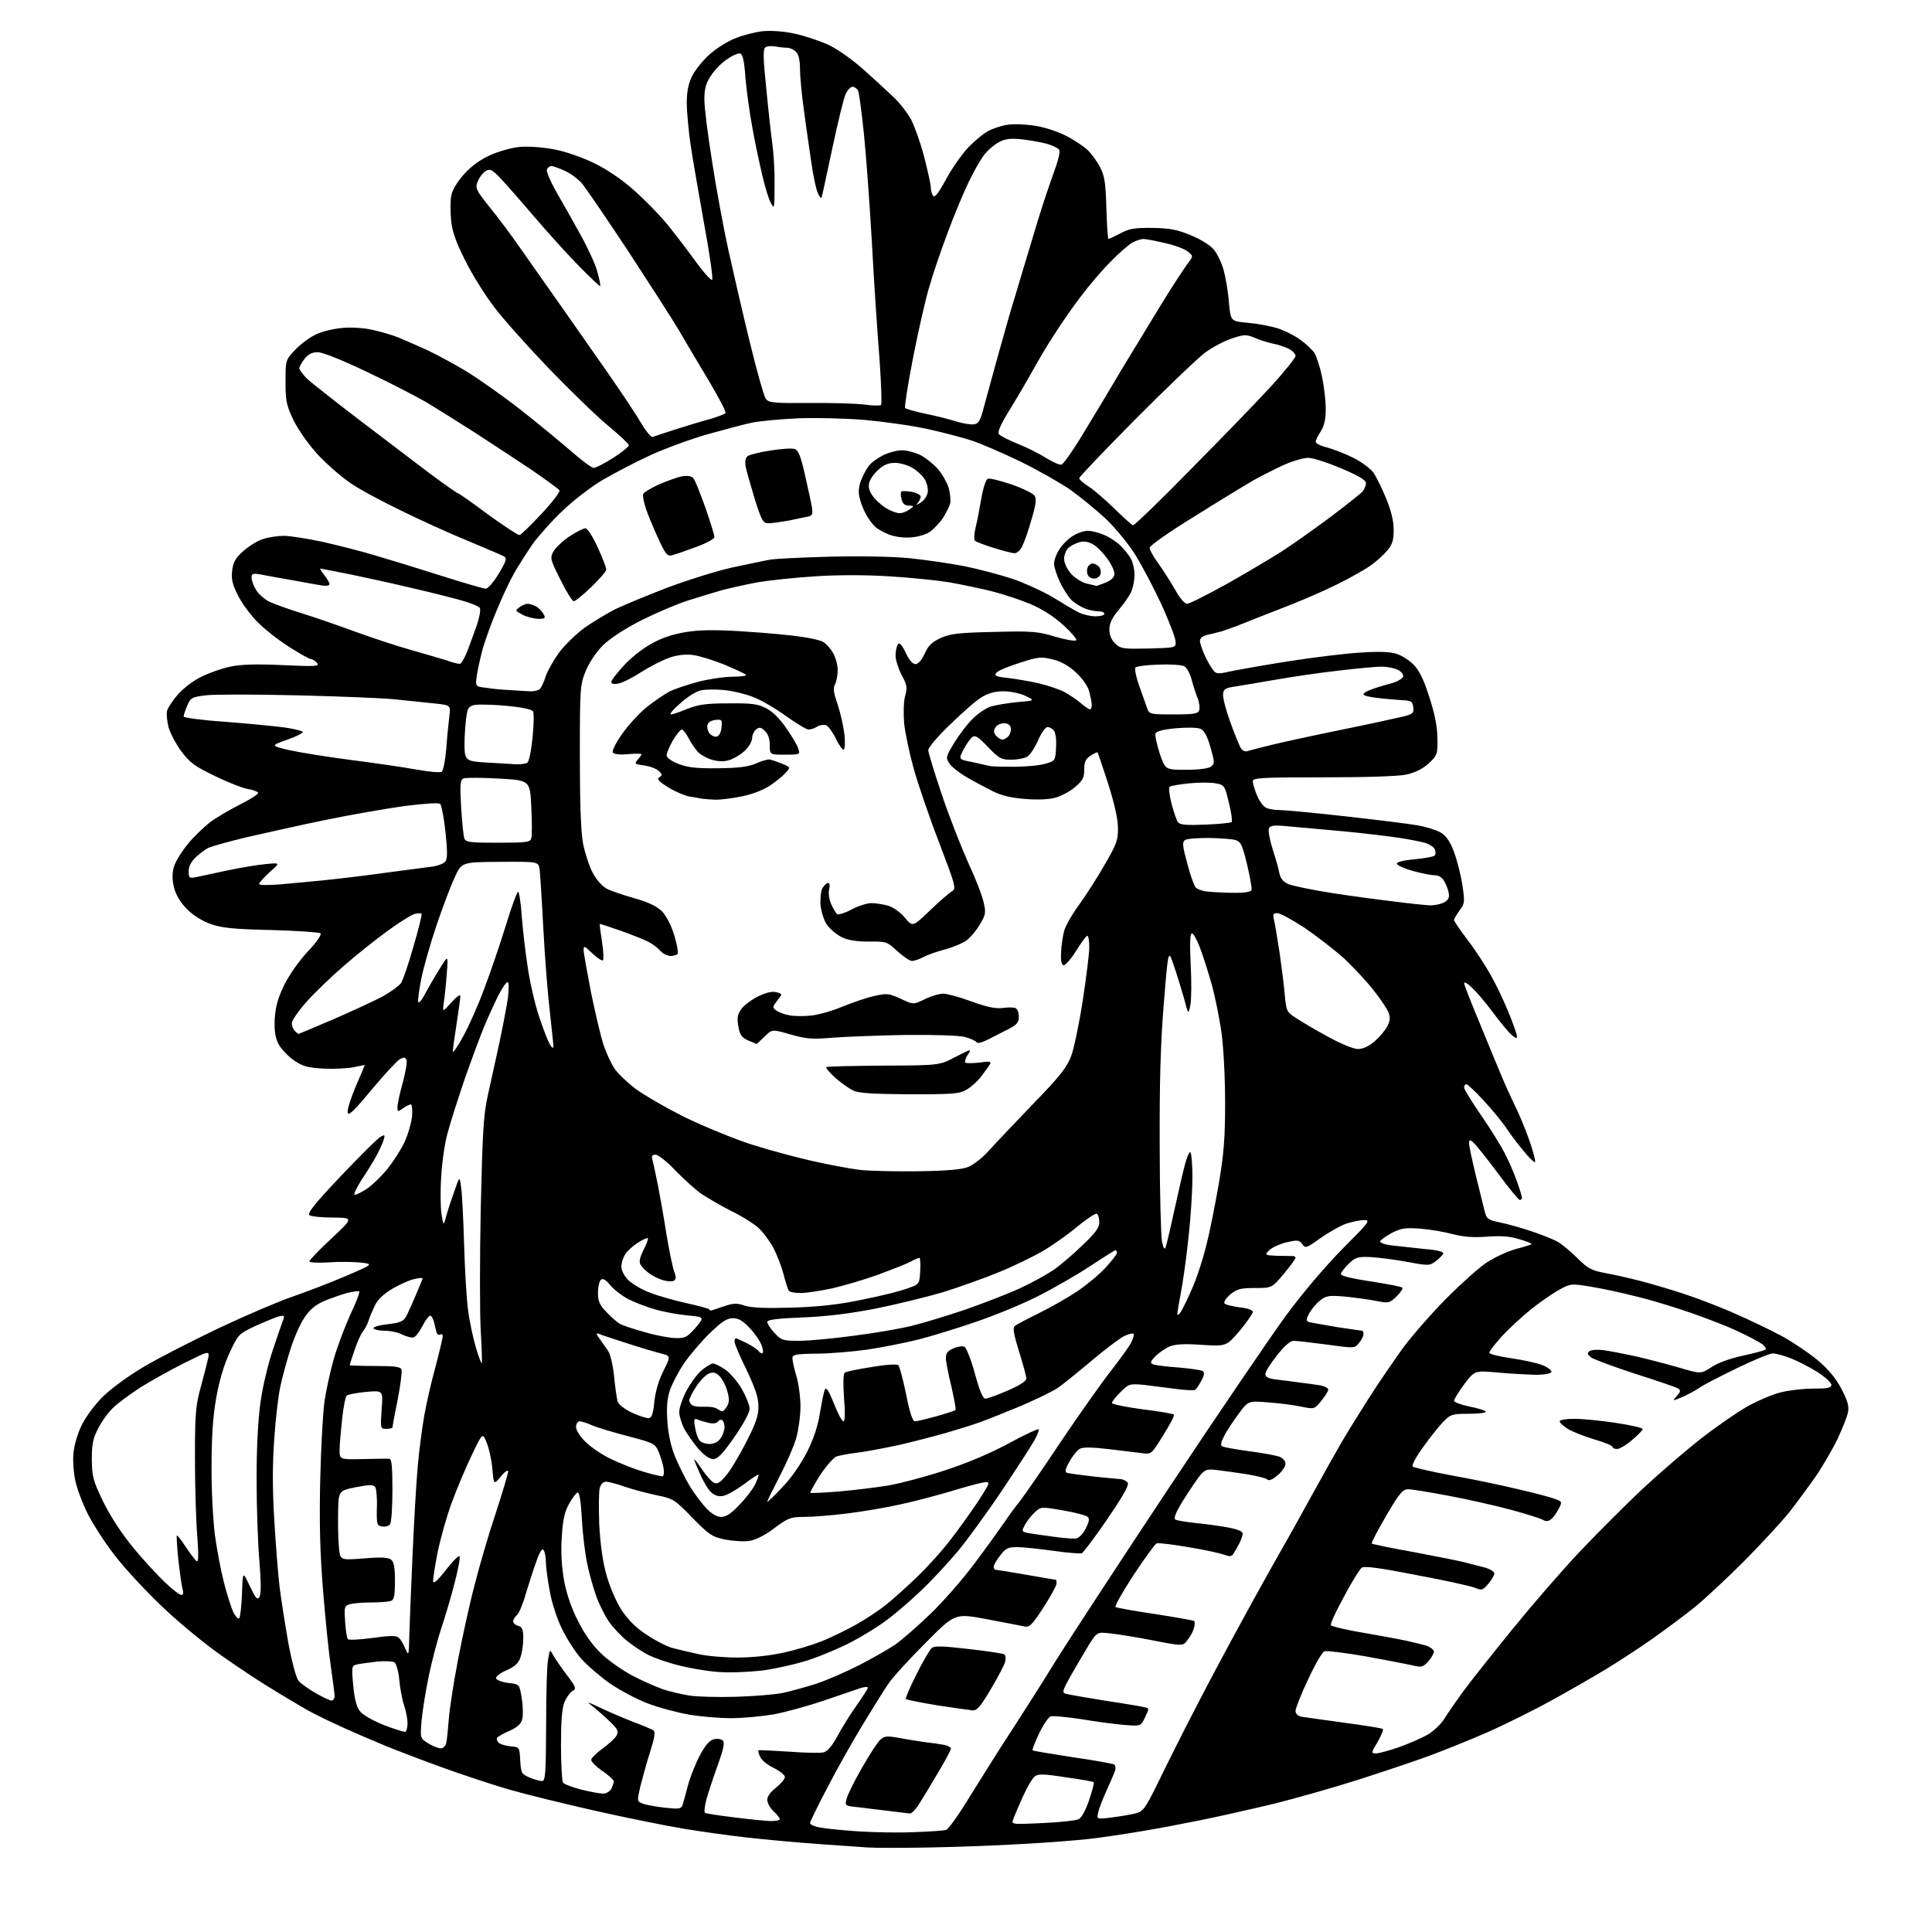 <?xml version="1.0" encoding="UTF-8" standalone="no"?>
<svg 
  version="1.1" 
  xmlns="http://www.w3.org/2000/svg" 
  xmlns:xlink="http://www.w3.org/1999/xlink" 
  xmlns:svg="http://www.w3.org/2000/svg"
  xmlns:rdf="http://www.w3.org/1999/02/22-rdf-syntax-ns#"
  xmlns:cc="http://creativecommons.org/ns#"
  xmlns:dc="http://purl.org/dc/elements/1.1/"
  viewBox="0 0 768 768"
  width="768"
  height="768"
>
<style>svg {background-color: white; }</style>"
<path stroke="none" fill="black" fill-rule="evenodd" d="M369.5,734.4C358.5,734.6 347.5,734.6 345.0,734.4C342.5,734.2 333.5,733.6 325.0,733.0C316.5,732.4 303.6,731.2 296.5,730.4C289.4,729.6 278.1,728.0 271.5,726.9C264.9,725.8 249.4,722.7 237.0,719.9C224.6,717.1 209.1,713.3 202.5,711.4C195.9,709.5 183.5,705.4 175.0,702.3C166.5,699.2 156.6,695.4 153.0,693.9C149.4,692.4 142.3,689.4 137.2,687.1C132.1,684.8 125.4,681.6 122.2,679.8C119.1,678.0 112.8,674.3 108.3,671.5C103.7,668.8 94.7,662.8 88.3,658.3C81.8,653.8 71.1,645.0 64.6,638.8C58.1,632.6 49.6,623.5 45.8,618.5C41.9,613.6 37.1,606.1 35.0,602.0C32.9,597.9 30.7,592.0 30.0,588.9C29.3,585.8 28.9,580.8 29.2,577.7C29.5,574.6 30.8,569.8 32.5,566.5C34.1,563.2 37.8,558.2 41.0,555.1C44.1,552.0 51.4,546.7 57.2,543.3C62.9,539.9 76.4,533.0 87.1,527.9C97.7,522.9 110.8,517.3 116.1,515.5C121.3,513.7 130.8,510.1 137.1,507.4C148.5,502.5 148.5,502.5 143.5,501.9C140.8,501.6 135.0,501.5 130.8,501.8C126.5,502.1 123.0,501.9 123.0,501.4C123.0,500.9 126.9,496.8 131.8,492.3C140.5,484.1 140.5,484.1 132.5,484.0C128.1,484.0 123.9,483.6 123.1,483.1C122.0,482.4 124.7,478.9 135.5,467.5C143.1,459.5 150.2,452.4 151.3,451.9C153.0,450.9 153.1,451.1 152.5,453.2C152.1,454.4 150.8,457.3 149.6,459.5C148.4,461.7 145.7,466.1 143.6,469.2C141.6,472.4 140.4,475.0 141.0,475.0C141.6,475.0 143.8,473.9 145.9,472.5C148.0,471.1 151.6,467.6 154.0,464.7C156.3,461.8 159.4,457.0 160.8,454.0C162.2,451.0 163.5,446.4 163.8,443.8C164.0,441.2 163.8,439.0 163.3,439.0C162.9,439.0 161.4,439.7 160.2,440.6C158.1,442.0 158.0,442.0 158.0,440.1C158.0,438.9 158.9,434.6 160.1,430.4C161.2,426.3 161.9,422.2 161.6,421.4C161.2,420.2 160.6,420.2 159.0,421.0C157.9,421.6 152.8,427.1 147.7,433.2C140.5,441.9 138.4,443.8 138.2,442.2C138.0,441.0 139.5,436.4 141.4,431.9C143.4,427.3 145.0,423.5 145.0,423.4C145.0,423.3 143.1,423.7 140.8,424.2C138.4,424.7 133.0,425.0 128.7,424.8C122.1,424.4 120.3,423.9 116.7,421.4C114.4,419.8 111.7,416.9 110.7,415.0C109.4,412.4 109.0,409.8 109.2,405.0C109.5,400.2 110.5,396.7 112.9,391.7C114.8,387.8 118.7,382.2 122.2,378.4C125.8,374.6 127.9,371.6 127.4,371.0C126.9,370.6 118.2,370.0 108.0,369.7C93.4,369.4 88.4,368.9 84.0,367.4C80.5,366.2 77.0,364.0 74.4,361.5C71.7,358.7 70.0,355.9 69.2,352.9C68.4,349.7 68.4,347.3 69.1,344.7C69.6,342.7 72.1,338.7 74.5,335.7C76.9,332.7 81.1,328.7 83.7,326.7C86.3,324.8 91.8,321.6 95.8,319.6C99.8,317.6 102.8,315.6 102.6,315.1C102.3,314.6 100.3,313.9 98.3,313.6C96.2,313.2 90.3,310.9 85.3,308.4C77.5,304.7 75.4,303.1 72.1,298.7C70.0,295.9 67.7,291.5 67.0,289.1C66.4,286.7 66.1,283.8 66.4,282.6C66.7,281.4 68.6,278.5 70.6,276.2C72.6,273.8 76.8,270.6 79.9,269.1C83.0,267.5 88.2,265.7 91.5,265.0C95.7,264.1 102.0,263.9 112.4,264.4C125.7,265.0 127.2,264.9 126.0,263.5C125.3,262.7 124.2,262.0 123.6,262.0C123.0,262.0 119.1,259.8 115.0,257.2C110.8,254.5 105.1,250.1 102.3,247.2C99.5,244.4 96.0,239.6 94.5,236.5C92.3,232.1 91.9,230.1 92.3,226.7C92.7,223.4 93.7,221.7 96.9,218.9C99.1,217.0 102.6,214.8 104.8,214.2C107.0,213.5 110.6,213.0 112.9,213.0C115.2,213.0 122.1,214.1 128.3,215.4C134.4,216.8 144.0,219.2 149.5,220.9C155.0,222.5 166.7,226.1 175.5,228.9C184.3,231.7 192.2,234.0 193.1,234.0C194.0,234.0 196.2,231.4 198.3,228.0C201.4,222.7 201.6,221.9 200.2,221.1C199.3,220.6 192.9,217.9 186.0,215.0C179.1,212.2 167.2,206.8 159.5,203.0C151.8,199.3 142.7,194.4 139.4,192.1C136.0,189.8 130.3,184.9 126.7,181.1C122.8,176.9 118.9,171.4 116.8,167.3C113.9,161.2 113.5,159.6 113.5,151.8C113.5,143.1 113.5,143.1 117.5,138.9C119.7,136.6 123.4,133.9 125.7,132.9C127.9,131.8 132.5,130.7 135.7,130.4C139.0,130.0 144.1,130.3 147.5,131.0C150.8,131.7 155.8,133.1 158.5,134.2C161.2,135.4 166.7,137.7 170.5,139.5C174.3,141.3 181.4,145.2 186.2,148.1C190.9,151.1 200.2,157.6 206.7,162.7C213.2,167.8 222.1,175.1 226.5,178.9C230.9,182.8 235.2,186.0 236.0,186.0C236.8,186.0 240.3,184.2 243.8,182.0C247.2,179.8 250.0,177.5 250.0,177.0C250.0,176.5 246.3,173.0 241.7,169.2C237.1,165.4 226.5,155.1 218.1,146.4C209.7,137.6 199.9,126.7 196.4,122.0C192.8,117.3 187.6,109.0 184.9,103.5C181.1,95.9 179.7,91.9 179.3,87.3C179.0,83.9 179.0,79.6 179.4,77.7C179.8,75.5 181.8,72.2 184.5,69.2C187.3,66.1 191.0,63.4 194.8,61.7C198.1,60.2 203.4,58.7 206.6,58.4C210.2,58.1 215.6,58.5 220.4,59.4C225.1,60.3 231.8,62.7 236.5,65.0C241.5,67.5 247.6,71.6 252.2,75.8C256.4,79.5 262.0,85.3 264.7,88.5C267.4,91.8 272.5,98.4 276.0,103.2C279.5,108.1 282.7,111.7 283.1,111.2C283.5,110.8 282.1,100.8 279.9,89.0C277.8,77.2 275.3,62.9 274.5,57.4C273.7,51.8 273.0,44.4 273.0,40.9C273.0,36.6 273.6,33.3 275.1,30.3C276.2,28.0 279.4,24.0 282.1,21.6C284.9,19.1 289.6,16.2 292.6,15.1C295.6,13.9 300.4,12.7 303.3,12.4C306.5,12.1 311.4,12.4 316.0,13.4C320.1,14.3 326.3,16.4 329.7,18.0C333.2,19.7 339.2,24.0 343.2,27.6C347.2,31.2 352.5,36.0 355.0,38.4C357.5,40.7 360.7,44.8 362.2,47.6C363.6,50.3 366.0,57.0 367.4,62.5C368.8,67.9 370.0,73.3 370.0,74.5C370.0,75.6 370.4,77.1 370.9,77.8C371.5,78.8 373.0,76.9 376.0,71.4C378.3,67.1 382.3,61.4 384.8,58.7C387.4,56.0 391.0,53.0 393.0,52.0C394.9,51.0 398.3,49.9 400.5,49.6C402.8,49.2 407.7,49.4 411.5,50.0C415.4,50.6 420.8,52.4 424.0,54.1C427.1,55.7 430.8,58.2 432.3,59.6C433.8,61.0 436.0,64.0 437.2,66.3C439.1,69.8 439.5,72.5 439.8,82.8C440.0,89.5 440.4,95.0 440.6,95.0C440.9,95.0 443.0,94.0 445.3,92.8C448.8,90.9 451.0,90.5 458.0,90.6C464.8,90.7 467.8,91.2 473.3,93.5C477.1,95.0 481.1,97.5 482.5,99.2C483.9,100.8 485.6,104.5 486.4,107.3C487.2,110.2 488.2,115.9 488.5,120.1C489.2,127.7 489.2,127.7 495.9,128.3C499.5,128.6 504.8,129.6 507.6,130.4C510.4,131.3 514.5,133.3 516.8,135.0C519.1,136.6 521.6,139.0 522.5,140.3C523.3,141.6 524.7,145.8 525.5,149.6C526.3,153.4 527.0,159.2 527.0,162.5C527.0,166.8 526.4,169.3 525.0,171.5C523.9,173.2 523.0,175.0 523.0,175.6C523.0,176.3 525.1,177.3 527.6,177.9C530.2,178.6 534.8,180.4 538.0,182.0C541.2,183.6 544.8,186.3 546.0,187.9C547.1,189.6 549.4,194.2 551.0,198.1C553.0,203.0 554.0,207.0 554.0,210.6C554.0,214.8 553.5,216.5 551.4,218.9C550.0,220.6 547.0,223.3 544.7,224.9C542.4,226.5 536.4,229.9 531.3,232.4C526.3,234.9 516.8,239.0 510.3,241.5C503.8,244.0 496.2,247.0 493.5,248.1C490.8,249.2 487.1,250.5 485.5,251.0C483.9,251.4 481.3,252.1 479.8,252.4C478.0,252.8 477.0,253.7 477.0,254.8C477.0,255.7 477.9,258.3 478.9,260.5C479.9,262.7 481.4,265.3 482.2,266.3C483.4,267.9 484.1,268.0 488.5,267.0C491.3,266.4 501.8,264.5 512.0,262.9C522.2,261.3 535.3,259.7 541.1,259.4C548.1,258.9 552.8,259.1 555.1,259.9C557.1,260.5 560.1,262.4 561.8,264.1C564.1,266.4 565.9,269.9 568.1,276.9C570.3,283.5 571.3,288.6 571.4,293.3C571.5,299.9 571.4,300.2 567.9,303.5C565.5,305.7 562.5,307.1 559.1,307.9C556.0,308.6 542.7,309.0 526.0,309.0C501.9,309.0 498.0,309.2 498.0,310.5C498.0,311.3 498.7,313.8 499.6,316.0C500.5,318.2 502.1,320.5 503.1,321.0C504.1,321.6 506.5,322.0 508.5,322.0C510.4,322.0 522.3,323.1 534.8,324.5C547.3,325.9 560.3,327.5 563.6,328.1C567.0,328.7 571.1,330.0 572.8,331.0C574.9,332.3 576.5,334.6 578.0,338.7C579.2,341.9 580.7,347.8 581.3,351.7C582.3,358.5 582.3,359.2 580.2,361.9C579.0,363.6 578.0,365.3 578.0,365.7C578.0,366.2 580.5,369.8 583.5,373.8C586.5,377.7 590.6,384.0 592.7,387.8C594.8,391.5 597.9,398.1 599.7,402.5C601.5,406.9 603.0,411.1 603.0,411.9C603.0,413.0 602.5,412.8 600.9,411.4C599.7,410.4 596.4,406.4 593.5,402.5C590.6,398.6 586.9,394.2 585.1,392.6C583.4,390.9 582.0,390.2 582.0,390.8C582.0,391.4 584.8,398.6 588.2,406.7C591.5,414.9 595.5,424.4 597.0,428.0C598.5,431.6 600.9,436.8 602.2,439.5C603.6,442.2 606.2,448.4 607.9,453.2C609.6,458.1 610.6,462.0 610.1,462.0C609.7,462.0 607.5,459.9 605.4,457.2C603.2,454.6 600.1,450.5 598.5,448.0C596.8,445.6 592.9,440.8 589.6,437.3C586.4,433.8 583.4,431.0 582.9,431.0C582.4,431.0 582.0,431.6 582.0,432.3C582.0,433.0 585.0,437.9 588.6,443.1C592.2,448.3 596.5,455.2 598.2,458.5C599.9,461.8 602.1,466.9 603.1,469.9C604.2,472.9 605.0,475.7 605.0,476.2C605.0,476.6 604.6,477.0 604.1,477.0C603.7,477.0 599.7,472.2 595.3,466.2C590.9,460.3 586.5,454.8 585.6,454.1C584.2,452.9 584.0,453.0 584.0,454.6C584.0,455.7 585.2,461.2 586.6,467.0C588.0,472.8 589.6,479.2 590.1,481.2C591.0,484.7 591.4,484.9 596.6,486.0C599.7,486.7 605.2,488.2 608.9,489.5C612.6,490.7 617.0,492.5 618.8,493.4C620.5,494.3 624.1,497.2 626.8,499.9C631.1,504.2 632.6,505.0 637.8,506.0C641.1,506.6 647.4,508.0 651.7,509.1C656.0,510.2 663.8,512.5 669.0,514.2C674.2,515.9 683.5,519.4 689.5,522.1C695.5,524.7 704.0,528.8 708.3,531.1C712.5,533.4 718.9,537.7 722.3,540.5C726.6,544.1 729.6,547.6 731.9,551.9C734.4,556.7 735.1,558.9 734.6,561.4C734.3,563.1 732.4,567.8 730.6,571.7C728.7,575.7 724.9,582.2 722.2,586.3C719.4,590.3 714.5,597.0 711.3,601.1C708.0,605.2 699.9,613.9 693.3,620.6C686.7,627.2 677.9,635.4 673.9,638.7C669.8,642.0 662.0,647.8 656.5,651.7C651.0,655.5 642.9,660.8 638.6,663.4C634.2,666.1 624.6,671.6 617.2,675.7C609.8,679.8 598.1,685.6 591.1,688.7C584.2,691.7 573.5,696.0 567.5,698.2C561.5,700.4 548.9,704.6 539.5,707.6C530.1,710.6 515.3,714.8 506.5,717.0C497.7,719.1 484.9,722.0 478.0,723.4C471.1,724.8 460.3,726.9 454.0,727.9C447.7,729.0 438.2,730.4 433.0,731.0C427.8,731.6 415.9,732.5 406.5,733.0C397.1,733.6 380.5,734.2 369.5,734.4zM363.5,728.3C369.6,728.1 375.2,727.7 376.1,727.4C377.0,727.2 381.4,721.0 385.8,713.7C390.3,706.5 397.7,694.6 402.4,687.5C407.0,680.4 414.9,668.0 419.8,660.0C424.8,652.0 444.8,621.4 464.3,592.0C483.8,562.6 504.9,531.6 511.1,523.1C518.1,513.6 526.9,503.3 533.8,496.3C544.4,485.7 544.9,485.0 542.2,485.0C540.6,485.0 537.4,485.7 535.2,486.4C532.9,487.2 528.3,489.8 525.0,492.1C519.3,496.2 518.9,496.3 517.7,494.6C516.5,492.9 515.8,492.8 511.2,493.9C508.5,494.6 505.4,496.0 504.4,497.1C502.7,498.9 502.8,499.0 507.6,499.2C510.3,499.2 513.1,499.3 513.8,499.3C514.4,499.2 515.0,499.6 515.0,500.0C515.0,500.4 512.9,503.3 510.3,506.4C505.6,512.0 505.6,512.0 498.9,512.0C493.1,512.0 491.7,512.4 489.0,514.6C487.2,516.2 486.3,517.7 486.8,518.2C487.3,518.7 490.0,519.3 492.8,519.7C496.0,520.0 498.0,520.8 498.0,521.5C498.0,522.2 495.6,525.6 492.8,529.0C487.5,535.2 487.5,535.2 477.8,534.6C470.5,534.1 467.3,534.3 464.8,535.3C463.0,536.1 460.5,537.9 459.2,539.2C457.2,541.4 457.1,541.8 458.5,542.4C459.4,542.7 463.9,543.3 468.5,543.6C473.1,544.0 477.4,544.6 478.0,545.0C478.9,545.5 478.8,546.5 477.6,548.8C476.7,550.5 475.6,552.1 475.1,552.5C474.6,552.8 471.1,552.6 467.3,552.1C463.6,551.6 457.9,550.9 454.7,550.5C449.0,550.0 448.7,550.1 445.4,553.4C443.5,555.3 442.0,557.2 442.0,557.7C442.0,558.2 447.4,559.3 454.0,560.2C460.7,561.0 466.3,562.0 466.6,562.3C467.0,562.6 465.1,566.3 462.4,570.5C457.7,578.2 457.7,578.2 453.6,577.6C451.3,577.3 445.4,576.6 440.3,576.0C434.3,575.3 430.4,575.2 429.3,575.9C428.3,576.4 426.4,578.7 425.2,580.9C423.4,584.0 423.2,585.1 424.2,585.5C424.9,585.7 429.9,586.4 435.2,587.0C440.6,587.5 445.3,588.0 445.7,588.0C446.1,588.0 447.1,588.4 447.8,588.9C448.9,589.5 448.4,590.9 445.9,595.1C444.1,598.1 440.0,604.2 436.8,608.7C433.6,613.2 430.6,617.1 430.1,617.4C429.6,617.7 424.6,617.3 418.9,616.5C413.2,615.7 406.6,615.0 404.3,615.0C400.7,615.0 399.7,615.5 397.6,618.3C396.1,620.2 395.0,622.2 395.0,622.8C395.0,623.5 395.3,624.0 395.8,624.0C396.2,624.0 401.7,624.9 408.0,626.0C414.3,627.1 419.6,628.0 419.8,628.0C419.9,628.0 420.0,628.7 420.0,629.5C420.0,630.3 417.6,634.6 414.8,639.0C410.1,646.2 409.2,647.0 407.0,646.5C405.6,646.2 398.9,644.9 392.0,643.6C379.6,641.3 379.6,641.3 368.0,653.0C361.6,659.4 355.0,666.6 353.3,669.1C351.6,671.5 347.0,678.9 343.0,685.5C339.0,692.1 332.6,703.4 328.9,710.6C325.1,717.8 322.0,724.2 322.0,724.7C322.0,725.3 323.8,726.1 326.1,726.5C328.3,726.9 335.2,727.6 341.3,728.0C347.5,728.4 357.4,728.6 363.5,728.3zM414.4,724.7C421.3,724.4 427.8,723.7 428.9,723.1C430.0,722.4 431.7,719.4 433.0,715.4C434.2,711.8 435.0,708.7 434.8,708.5C434.6,708.2 429.5,707.3 423.6,706.5C414.7,705.1 412.6,705.1 411.3,706.2C410.4,706.9 408.3,710.4 406.7,714.0C405.1,717.5 403.4,721.5 402.9,722.9C401.9,725.3 401.9,725.3 414.4,724.7zM306.2,723.9C308.3,723.9 310.0,723.6 310.0,723.2C310.0,722.7 308.9,721.3 307.5,720.0C306.1,718.7 305.0,716.7 305.0,715.4C305.0,714.1 306.4,712.2 308.5,710.6C310.4,709.1 312.0,707.2 312.0,706.4C312.0,705.6 310.0,704.0 307.6,702.8C305.2,701.7 302.7,699.7 302.2,698.4C301.6,697.2 301.3,696.0 301.5,695.8C301.7,695.6 307.1,695.9 313.5,696.3C319.9,696.8 326.1,696.9 327.4,696.6C328.9,696.2 330.8,694.0 332.8,690.3C334.5,687.1 337.9,681.6 340.4,678.1C342.9,674.5 345.0,671.3 345.0,670.9C345.0,670.5 343.8,670.5 342.2,671.0C340.7,671.5 334.3,673.7 327.8,675.9C321.4,678.1 312.3,680.6 307.5,681.5C302.7,682.3 295.1,683.0 290.6,683.0C286.2,683.0 278.7,682.4 274.0,681.6C269.3,680.8 261.8,678.8 257.4,677.1C252.9,675.4 246.1,671.7 242.3,669.1C238.5,666.4 233.4,662.0 231.0,659.3C228.7,656.7 225.2,651.3 223.3,647.3C221.4,643.4 219.2,636.7 218.5,632.3C217.7,628.0 217.0,622.9 217.0,621.0C217.0,619.1 216.6,616.9 216.1,616.2C215.6,615.3 214.6,616.7 213.2,620.7C212.0,623.9 210.2,629.7 209.0,633.6C207.9,637.6 206.3,641.3 205.5,642.0C204.7,642.7 204.0,643.8 204.0,644.5C204.0,645.2 204.9,646.0 206.0,646.3C207.6,646.7 208.0,647.7 208.0,651.3C208.0,653.7 207.5,657.1 206.9,658.8C206.1,661.2 204.6,662.5 201.3,664.0C198.7,665.1 197.0,666.5 197.2,667.2C197.5,667.9 199.6,668.7 202.1,669.0C206.5,669.5 206.5,669.5 207.4,675.1C207.9,678.2 208.0,681.9 207.6,683.4C207.1,685.3 205.7,686.6 202.6,688.0C200.2,689.0 198.0,690.3 197.6,690.8C197.3,691.3 197.6,692.2 198.3,692.8C198.9,693.4 201.1,694.0 203.0,694.2C206.5,694.5 206.5,694.5 206.8,699.8C207.1,704.8 207.3,705.2 210.5,706.6C212.4,707.4 214.6,708.0 215.5,708.0C216.8,708.0 217.0,705.0 217.1,685.8C217.1,673.5 217.4,661.7 217.9,659.5C218.6,655.5 218.6,655.5 219.9,658.0C220.7,659.4 223.1,662.9 225.3,665.8C229.0,670.7 229.2,671.3 227.6,672.2C226.6,672.8 225.2,674.7 224.4,676.6C223.4,678.9 223.0,684.1 223.0,693.7C223.0,701.3 223.4,708.0 223.8,708.6C224.2,709.2 227.5,710.5 231.1,711.4C234.7,712.3 238.6,713.0 239.8,713.0C241.0,713.0 242.4,712.1 243.0,711.1C243.5,710.0 244.0,708.7 244.0,708.1C244.0,707.6 242.0,705.7 239.5,704.0C237.0,702.3 235.0,700.3 235.0,699.6C235.0,698.9 237.0,696.9 239.5,695.1C242.0,693.3 244.5,691.0 245.1,689.9C246.0,688.2 245.5,687.3 242.3,684.2C240.2,682.2 237.1,679.5 235.5,678.2C232.9,676.3 233.4,676.4 238.5,678.8C241.8,680.4 247.7,682.9 251.5,684.4C255.3,685.8 259.0,687.4 259.7,687.8C260.6,688.4 260.3,690.5 258.4,696.5C257.0,700.9 255.3,707.1 254.5,710.3C253.2,716.1 253.2,716.1 255.6,717.0C256.9,717.5 260.9,718.2 264.4,718.6C270.1,719.2 270.8,719.1 271.4,717.3C271.7,716.3 272.7,712.8 273.5,709.6C274.4,706.3 276.5,701.0 278.2,697.8C280.3,693.8 282.1,691.8 283.7,691.4C285.1,691.0 286.7,691.3 287.3,691.9C288.2,692.8 287.6,695.3 285.1,702.3C283.3,707.3 281.3,713.4 280.7,715.7C280.1,718.1 279.9,720.3 280.2,720.6C280.5,720.9 285.7,721.7 291.6,722.4C297.6,723.2 304.2,723.8 306.2,723.9zM441.7,722.5C444.9,722.1 449.1,721.4 451.2,720.9C454.7,720.0 455.1,719.4 462.5,704.2C466.7,695.6 474.9,679.5 480.7,668.5C486.5,657.5 494.7,642.4 498.8,635.0C502.9,627.6 507.9,618.6 510.0,615.0C512.1,611.4 517.3,602.0 521.7,594.0C526.1,586.0 531.3,576.8 533.2,573.5C535.1,570.2 540.0,562.3 544.0,556.0C548.0,549.7 554.4,540.4 558.1,535.3C561.9,530.3 569.6,521.5 575.3,515.8C580.9,510.2 588.0,503.8 591.1,501.8C594.3,499.7 599.4,497.4 602.6,496.5C605.7,495.7 608.5,494.8 608.8,494.6C609.0,494.3 606.8,493.4 603.9,492.6C600.1,491.4 596.5,491.2 591.0,491.6C585.6,492.0 581.8,491.7 577.5,490.6C574.2,489.7 568.4,488.7 564.5,488.4C558.5,488.0 556.9,488.2 553.1,490.2C550.7,491.5 548.7,493.0 548.6,493.5C548.6,494.1 550.8,494.8 553.5,495.1C556.2,495.4 562.0,496.0 566.3,496.5C571.3,496.9 574.0,497.6 573.7,498.3C573.5,498.9 572.2,500.2 570.8,501.3C568.3,503.2 567.9,503.2 559.3,501.6C554.5,500.7 547.9,499.9 544.8,499.7C539.7,499.5 538.8,499.8 536.1,502.4C534.4,504.1 533.0,505.9 533.0,506.5C533.0,507.2 537.7,508.3 545.0,509.4C551.6,510.4 557.2,511.5 557.5,511.9C557.7,512.4 556.6,513.9 555.1,515.4C552.3,518.1 552.0,518.1 546.8,517.1C543.9,516.5 538.4,515.8 534.5,515.4C528.3,514.9 527.2,515.0 524.7,517.0C523.2,518.2 521.3,520.5 520.4,522.1C519.2,524.4 519.2,525.1 520.2,525.5C520.9,525.7 525.9,526.6 531.2,527.5C536.6,528.3 541.2,529.0 541.5,529.0C541.8,529.0 542.0,529.6 542.0,530.4C542.0,531.2 541.2,532.7 540.2,533.9C538.5,536.0 538.4,536.0 527.5,534.5C521.5,533.7 515.5,533.0 514.3,533.0C512.9,533.0 510.7,534.9 507.6,538.8C505.1,541.9 503.0,545.3 503.0,546.2C503.0,547.4 504.2,548.0 507.5,548.4C510.0,548.7 514.1,549.2 516.8,549.6C519.4,549.9 523.0,550.4 524.8,550.7C526.5,551.0 528.0,551.8 528.0,552.4C528.0,553.0 526.7,555.1 525.2,556.9C522.5,560.2 522.4,560.2 517.5,559.2C514.7,558.6 508.8,557.8 504.4,557.5C496.2,556.8 496.2,556.8 492.3,562.1C490.1,565.1 487.5,569.0 486.6,570.9C485.3,573.3 485.1,574.5 485.9,575.0C486.6,575.3 491.4,576.2 496.7,576.9C502.0,577.6 507.4,578.6 508.7,579.1C510.0,579.6 511.0,580.8 511.0,581.9C511.0,583.0 509.6,585.0 507.9,586.4C505.7,588.3 504.4,588.8 503.6,588.0C502.9,587.5 499.2,586.6 495.4,586.0C491.6,585.4 486.5,584.7 484.0,584.4C480.1,583.9 479.2,584.1 477.4,586.1C476.2,587.4 473.2,591.9 470.6,596.0C467.3,601.3 466.4,603.6 467.3,604.1C467.9,604.4 471.4,605.0 475.0,605.4C478.5,605.7 484.2,606.5 487.7,607.1C492.0,607.9 494.0,608.7 494.0,609.7C494.0,610.4 493.3,612.3 492.5,613.8C491.7,615.3 490.7,617.1 490.2,617.8C489.5,618.8 488.7,618.8 486.5,618.0C484.9,617.4 478.5,616.0 472.3,615.0C466.1,613.9 460.5,613.3 459.8,613.5C459.1,613.8 455.0,619.5 450.6,626.1C446.3,632.7 443.1,638.4 443.4,638.8C443.8,639.1 450.9,640.4 459.1,641.6C467.4,642.9 474.4,644.1 474.7,644.4C475.0,644.7 475.0,645.9 474.6,647.2C474.3,648.5 473.1,650.6 472.1,651.9C470.2,654.4 470.2,654.4 458.4,652.1C451.8,650.8 444.2,649.6 441.3,649.3C436.1,648.7 436.1,648.7 432.7,654.1C430.9,657.1 427.7,662.5 425.6,666.2C422.3,672.1 422.1,672.9 423.7,673.3C424.7,673.6 431.6,674.8 439.0,676.0C446.4,677.1 453.5,678.3 454.7,678.6C456.9,679.0 456.9,679.1 455.2,682.6C453.5,686.2 453.5,686.2 447.0,685.7C443.4,685.4 435.7,684.4 429.9,683.4C424.0,682.5 418.5,682.0 417.6,682.3C416.7,682.7 414.6,685.8 413.0,689.2C411.4,692.6 410.2,695.6 410.5,695.8C410.7,696.0 417.8,697.2 426.3,698.5C434.8,699.7 442.3,701.1 442.9,701.4C443.4,701.8 443.6,702.8 443.3,703.8C443.0,704.7 441.5,708.2 440.0,711.5C438.5,714.8 436.9,718.8 436.6,720.3C435.9,723.2 435.9,723.2 441.7,722.5zM361.7,720.9C361.1,720.8 357.4,720.4 353.5,719.9C349.6,719.4 344.1,718.8 341.2,718.4C336.0,717.9 335.8,717.8 336.5,715.2C336.8,713.7 339.5,708.2 342.5,703.0C345.5,697.7 348.8,692.6 349.9,691.6C351.6,690.1 352.5,690.0 357.2,690.8C360.1,691.4 364.8,692.1 367.5,692.5C370.2,692.8 373.7,693.3 375.2,693.6C376.8,693.9 378.0,694.6 378.0,695.1C378.0,695.7 375.7,700.0 372.8,704.8C370.0,709.6 366.6,715.2 365.3,717.2C364.0,719.3 362.4,720.9 361.7,720.9zM547.0,697.0C548.1,697.0 552.2,695.9 556.2,694.5C560.1,693.1 565.2,690.9 567.6,689.5C569.9,688.1 572.9,685.3 574.1,683.3C575.4,681.2 578.8,676.3 581.6,672.4C584.5,668.5 593.2,657.5 601.0,647.9C608.8,638.3 620.8,624.4 627.8,617.0C634.8,609.6 646.2,598.2 653.1,591.7C660.1,585.2 670.6,576.2 676.5,571.6C682.3,567.1 690.5,561.4 694.6,559.1C698.7,556.8 704.6,554.3 707.8,553.5C710.9,552.7 716.7,552.0 720.7,552.0C726.5,552.0 728.0,551.7 728.0,550.5C728.0,549.7 725.6,547.4 722.6,545.5C719.6,543.6 714.8,541.1 712.0,540.0C709.2,538.9 705.9,538.0 704.7,538.0C703.5,538.0 697.0,540.7 690.2,544.0C683.4,547.3 676.6,550.8 675.2,551.9C673.7,552.9 670.7,554.5 668.6,555.4C664.7,557.0 664.7,557.0 666.5,555.0C668.1,553.2 668.2,552.7 667.0,551.9C666.2,551.4 658.5,548.8 650.0,546.1C641.5,543.3 633.6,540.4 632.5,539.6C630.9,538.3 630.8,537.9 631.9,537.1C632.6,536.6 635.1,536.4 637.4,536.7C639.6,537.0 645.3,538.1 650.0,539.1C654.7,540.2 662.5,542.2 667.3,543.6C676.1,546.2 676.1,546.2 680.3,543.5C682.7,541.8 687.8,540.0 692.8,538.9C697.5,537.9 701.6,536.8 701.9,536.4C702.2,536.1 701.6,535.1 700.5,534.3C699.4,533.5 695.1,531.2 691.0,529.3C686.9,527.3 678.5,524.1 672.5,522.0C666.5,519.9 656.8,516.9 651.0,515.5C645.2,514.0 636.9,512.2 632.5,511.5C624.6,510.2 624.4,510.2 619.8,512.7C617.3,514.1 612.3,517.5 608.7,520.4C605.2,523.2 600.0,528.0 597.1,531.1C594.3,534.2 592.0,537.2 592.0,537.7C592.0,538.3 595.9,539.2 600.6,539.9C605.4,540.6 611.0,541.8 613.2,542.7C615.3,543.5 616.9,544.8 616.7,545.4C616.5,546.0 613.9,546.5 610.4,546.5C607.2,546.4 600.4,546.1 595.4,545.6C586.2,544.8 586.2,544.8 582.1,550.2C579.9,553.2 578.0,556.2 578.0,556.8C578.0,557.4 580.7,558.4 584.0,559.1C587.3,559.7 590.3,560.7 590.6,561.1C590.9,561.6 587.9,562.0 584.0,562.0C577.2,562.0 576.6,562.2 573.6,565.3C571.9,567.1 568.3,571.6 565.6,575.4C562.9,579.1 561.1,582.5 561.6,583.0C562.1,583.4 569.0,585.0 577.0,586.5C585.0,587.9 596.9,590.4 603.5,592.0C610.1,593.5 616.8,595.3 618.3,595.9C621.0,596.9 621.0,597.1 619.6,599.8C618.8,601.4 617.5,603.2 616.6,603.9C615.5,604.8 614.6,604.9 613.2,604.1C612.1,603.5 606.3,601.7 600.4,600.1C594.4,598.5 583.4,596.0 575.9,594.6C568.4,593.2 561.2,592.0 559.8,592.0C557.6,592.0 556.3,593.5 551.0,602.6C547.6,608.4 545.0,613.4 545.3,613.6C545.5,613.8 553.0,615.4 562.1,617.0C571.1,618.7 580.1,620.5 582.0,621.0C583.9,621.5 587.4,622.4 589.8,623.0C592.2,623.6 594.0,624.7 594.0,625.5C594.0,626.3 592.9,628.1 591.6,629.6C589.5,632.1 589.0,632.3 586.4,631.2C584.8,630.5 574.3,628.2 563.0,626.1C548.8,623.3 542.2,622.4 541.3,623.2C540.6,623.7 538.2,627.6 535.8,631.8C533.5,636.1 531.0,640.8 530.3,642.4C529.6,643.9 529.0,645.6 529.0,646.0C529.0,646.4 533.4,647.5 538.8,648.5C544.1,649.4 551.9,650.8 556.0,651.6C560.1,652.4 565.0,653.6 566.8,654.1C568.5,654.7 570.0,655.8 570.0,656.5C570.0,657.3 569.0,659.0 567.8,660.4C565.7,662.7 565.1,662.9 561.5,662.0C559.3,661.5 550.9,659.9 542.7,658.4C534.6,657.0 527.3,656.1 526.5,656.4C525.6,656.7 522.7,661.7 520.0,667.6C517.2,673.4 515.0,679.1 515.0,680.1C515.0,681.2 515.9,682.1 517.2,682.4C518.5,682.6 526.2,683.7 534.3,684.8C542.5,685.9 549.4,687.0 549.7,687.3C550.0,687.7 549.0,690.0 547.6,692.5C545.0,696.8 545.0,697.0 547.0,697.0zM175.2,695.0C176.2,695.0 177.2,694.0 177.4,692.8C177.7,691.5 178.1,687.3 178.4,683.4C178.7,679.4 180.3,669.0 182.0,660.1C183.7,651.3 186.6,637.8 188.6,630.3C190.5,622.7 194.3,609.7 197.1,601.4C199.8,593.1 202.0,585.7 202.0,584.9C202.0,584.1 200.7,585.0 199.1,586.9C196.3,590.3 196.3,590.3 195.7,583.7C195.4,580.1 194.3,575.4 193.4,573.3C191.8,569.5 191.8,569.5 187.5,578.5C185.1,583.5 181.6,591.8 179.7,597.0C177.7,602.3 175.2,611.2 174.0,616.9C172.9,622.6 172.0,627.9 172.2,628.8C172.4,629.7 174.5,627.7 177.4,623.9C180.1,620.4 182.5,618.1 182.7,618.7C183.0,619.4 182.0,624.3 180.6,629.7C179.2,635.1 176.9,642.9 175.5,647.0C174.1,651.1 171.9,659.5 170.6,665.5C169.3,671.5 168.0,679.8 167.6,683.8C167.0,691.0 167.0,691.0 170.2,693.0C172.0,694.1 174.3,695.0 175.2,695.0zM161.2,688.4C161.6,688.1 162.0,686.6 162.0,685.0C162.0,683.4 161.4,680.1 160.6,677.8C159.8,675.4 159.0,670.8 158.7,667.6C158.4,664.3 157.5,661.3 156.8,660.8C156.1,660.4 153.0,660.2 150.0,660.5C147.0,660.9 143.4,661.3 142.1,661.6C139.8,662.1 139.7,662.3 140.4,669.8C140.8,674.7 141.7,678.4 142.9,680.0C143.9,681.5 147.8,683.8 152.5,685.7C156.9,687.4 160.8,688.6 161.2,688.4zM386.7,679.9C385.5,679.8 379.1,678.9 372.6,677.9C366.0,676.8 360.4,675.7 360.1,675.4C359.8,675.2 361.7,670.7 364.3,665.6C366.8,660.5 369.6,655.8 370.4,655.1C371.5,654.2 374.7,654.3 385.0,655.5C392.3,656.3 398.6,657.3 399.2,657.6C399.7,657.9 399.9,659.2 399.6,660.5C399.3,661.8 396.7,666.7 393.9,671.4C389.9,678.2 388.4,680.0 386.7,679.9zM131.8,676.0C132.4,676.0 133.0,675.2 133.0,674.2C133.0,673.2 132.3,667.9 131.5,662.4C130.7,657.0 129.3,643.3 128.4,632.0C127.2,617.1 126.9,605.1 127.3,588.0C127.6,575.1 128.4,561.1 129.0,557.0C129.6,552.9 131.2,545.5 132.6,540.5C134.0,535.5 137.0,527.6 139.2,522.7C141.5,517.9 143.1,513.7 142.8,513.4C142.5,513.1 140.2,513.4 137.9,514.0C135.5,514.7 131.4,516.1 128.8,517.2C125.4,518.7 123.2,520.5 121.0,523.8C119.3,526.3 116.8,532.0 115.4,536.5C114.0,540.9 112.2,547.6 111.4,551.3C110.6,555.1 109.5,564.5 109.0,572.3C108.3,581.8 108.3,592.0 109.0,603.9C109.6,613.6 110.5,625.5 111.1,630.5C111.7,635.5 113.3,645.6 114.6,653.0C116.1,661.0 117.8,667.2 118.7,668.2C119.6,669.2 122.6,671.4 125.4,673.0C128.2,674.6 131.1,676.0 131.8,676.0zM292.5,674.5C299.6,674.3 308.0,673.6 311.0,673.0C314.0,672.4 320.0,670.7 324.2,669.4C328.5,668.0 336.3,664.6 341.6,661.9C346.8,659.2 353.3,655.5 355.8,653.8C358.4,652.0 364.7,646.5 369.8,641.6C374.9,636.7 382.8,627.7 387.3,621.6C391.9,615.5 397.1,608.2 399.0,605.5C400.8,602.8 403.8,598.7 405.6,596.5C407.3,594.3 414.8,583.5 422.1,572.5C429.5,561.5 438.4,549.0 441.8,544.7C445.2,540.3 448.7,535.5 449.6,533.8C450.4,532.2 450.9,530.6 450.6,530.2C450.2,529.9 448.5,530.3 446.7,531.2C445.0,532.1 439.1,536.5 433.7,541.1C428.2,545.7 422.2,550.6 420.2,551.9C418.2,553.2 411.8,556.3 406.0,558.8C400.2,561.2 393.0,564.1 390.0,565.2C387.0,566.3 380.9,568.2 376.4,569.5C371.9,570.8 363.4,573.0 357.4,574.4C351.4,575.7 343.8,577.1 340.5,577.5C337.2,577.9 333.6,578.6 332.4,579.0C331.3,579.5 328.4,582.8 326.0,586.4C323.7,590.1 321.9,593.2 322.1,593.4C322.3,593.6 327.4,593.4 333.3,592.9C339.3,592.4 348.2,591.3 353.2,590.5C358.2,589.6 368.4,586.9 375.9,584.4C384.5,581.6 393.9,577.6 401.3,573.6C407.7,570.1 413.0,567.7 413.0,568.2C413.0,568.7 412.3,570.5 411.4,572.2C410.5,573.9 404.9,582.6 398.9,591.6C392.9,600.6 384.7,611.9 380.7,616.7C376.6,621.6 369.9,628.8 365.6,632.8C361.4,636.8 355.3,642.0 352.1,644.3C348.9,646.7 342.7,650.5 338.3,652.8C333.9,655.1 326.3,658.3 321.4,659.9C316.5,661.5 308.1,663.4 302.7,664.1C297.1,664.7 289.5,665.0 285.2,664.6C280.9,664.3 274.0,663.1 269.8,662.0C265.6,661.0 260.2,659.1 257.8,657.9C255.4,656.7 251.6,654.2 249.3,652.3C246.9,650.4 243.6,646.9 241.9,644.4C240.3,642.0 238.0,637.4 236.9,634.2C235.8,631.1 234.2,625.4 233.4,621.5C232.6,617.7 231.6,609.7 231.3,603.7C230.9,596.6 230.3,593.1 229.6,593.3C229.0,593.5 227.5,595.5 226.2,597.8C224.4,601.1 223.7,604.2 223.3,611.3C222.9,617.6 223.3,623.1 224.3,628.7C225.4,634.2 227.3,639.7 230.1,645.0C232.8,650.3 236.0,654.6 239.5,657.8C242.4,660.5 247.8,664.2 251.6,666.2C255.4,668.2 260.7,670.5 263.5,671.5C266.2,672.4 270.9,673.5 274.0,674.0C277.0,674.5 285.4,674.7 292.5,674.5zM293.0,658.9C298.9,658.9 305.8,658.2 311.2,657.0C316.0,656.0 322.9,653.9 326.7,652.4C330.4,650.9 336.6,647.9 340.5,645.7C344.4,643.5 349.8,639.9 352.5,637.7C355.2,635.5 360.8,630.5 364.8,626.6C368.9,622.7 374.8,616.1 377.9,612.0C381.1,607.9 385.5,601.7 387.8,598.3C390.2,594.8 392.3,591.3 392.7,590.4C393.2,589.0 392.8,588.9 389.9,589.5C388.0,589.9 382.2,591.5 377.0,593.1C371.8,594.6 363.2,596.9 358.0,598.0C352.8,599.2 343.3,600.8 337.0,601.6C330.7,602.4 322.9,603.0 319.7,603.0C314.3,603.0 313.3,603.4 307.9,607.4C304.4,610.1 300.5,612.1 298.1,612.5C295.9,612.9 291.5,612.6 288.3,612.0C283.0,610.9 281.9,610.1 275.2,603.3C268.2,596.1 267.6,595.7 261.1,594.4C257.3,593.6 251.6,592.1 248.4,591.0C245.3,589.9 241.9,589.0 240.9,589.0C239.7,589.0 238.8,590.0 238.4,591.6C238.0,593.0 238.0,599.4 238.2,605.8C238.6,613.4 239.5,620.4 241.0,625.8C242.3,630.6 244.8,636.4 247.0,639.9C249.6,643.8 252.7,647.0 257.0,649.8C260.4,652.1 265.1,654.5 267.3,655.1C269.6,655.7 274.2,656.8 277.5,657.5C280.8,658.3 287.8,658.9 293.0,658.9zM162.7,650.5C162.8,646.1 163.4,631.5 164.0,618.0C164.6,604.5 165.5,588.5 166.1,582.5C166.6,576.5 167.8,567.7 168.6,563.0C169.4,558.3 171.4,549.5 173.1,543.4C174.7,537.3 176.0,531.8 176.0,531.1C176.0,530.4 175.5,530.2 175.0,530.5C174.4,530.8 173.8,530.5 173.6,529.8C173.4,529.1 172.9,527.3 172.6,525.8C172.2,524.2 171.5,523.0 171.0,523.0C170.5,523.0 169.1,524.8 168.0,527.0C166.8,529.3 165.3,531.3 164.5,531.6C163.8,531.9 161.8,531.4 160.1,530.6C158.5,529.7 155.3,529.0 153.1,529.0C150.9,529.0 148.9,528.6 148.5,528.1C148.2,527.5 150.6,526.8 154.0,526.4C158.7,525.9 160.3,525.3 161.3,523.6C161.9,522.5 163.7,518.6 165.2,515.0C166.7,511.5 168.0,508.4 168.0,508.2C168.0,507.9 166.6,508.0 164.9,508.4C163.1,508.7 159.3,510.4 156.3,512.1C152.7,514.2 150.3,516.4 149.1,518.8C148.1,520.9 146.9,523.6 146.5,525.0C146.1,526.4 145.1,528.2 144.4,529.1C143.6,529.9 142.1,533.3 141.0,536.5C139.9,539.7 139.0,542.5 139.0,542.7C139.0,542.8 143.5,543.0 149.0,543.0C156.8,543.0 159.2,543.3 159.6,544.4C159.9,545.2 159.2,550.6 158.1,556.3C156.9,562.1 156.0,567.1 156.0,567.4C156.0,567.7 154.9,568.0 153.6,568.0C151.2,568.0 151.2,567.9 151.7,560.3C152.3,552.7 152.3,552.7 145.5,553.3C141.7,553.7 138.3,554.3 137.8,554.8C137.3,555.3 136.5,559.4 136.0,564.1C135.5,568.7 135.0,574.2 135.0,576.3C135.0,580.2 135.0,580.2 144.2,580.0C149.3,579.9 154.1,579.8 154.8,579.9C155.7,580.0 156.0,583.2 156.0,592.2C156.0,599.0 155.6,605.1 155.1,605.8C154.7,606.6 153.2,607.0 152.0,606.8C149.8,606.5 149.7,606.1 149.8,599.5C150.0,595.6 149.6,591.9 149.2,591.2C148.4,590.1 147.1,590.1 141.4,591.2C134.5,592.6 134.5,592.6 134.4,602.0C134.3,607.2 134.5,613.4 134.8,615.8C135.3,620.2 135.3,620.2 144.7,619.5C151.5,618.9 154.4,619.1 155.5,620.0C156.6,620.9 157.0,623.3 157.0,628.5C157.0,634.2 156.7,635.9 155.4,636.4C154.5,636.7 151.1,637.0 147.7,637.0C144.3,637.0 140.4,637.3 139.1,637.7C136.9,638.3 136.8,638.7 137.2,644.6C137.4,648.1 137.9,651.3 138.3,651.6C138.7,652.0 143.1,651.8 148.1,651.1C154.7,650.2 157.4,650.1 158.4,650.9C159.2,651.6 160.4,653.5 161.1,655.3C162.5,658.4 162.5,658.2 162.7,650.5zM95.1,643.3C95.5,642.9 96.0,638.4 96.2,633.5C96.5,624.5 96.5,624.5 99.3,630.5C101.7,635.5 102.3,636.2 103.2,634.7C103.8,633.5 103.8,628.7 103.1,620.4C102.5,613.5 102.0,598.9 102.0,587.8C102.0,574.8 102.6,564.0 103.6,557.1C104.4,551.3 106.6,542.0 108.5,536.5C110.3,531.0 112.2,525.6 112.6,524.6C113.2,523.0 113.0,522.8 110.8,523.3C109.4,523.7 105.3,525.4 101.5,527.1C94.8,530.3 94.7,530.4 91.2,537.9C88.9,542.9 87.1,549.1 85.9,556.0C84.6,563.3 84.1,571.6 84.1,583.0C84.0,592.1 84.7,604.2 85.4,610.0C86.2,615.8 87.8,624.4 89.0,629.0C90.2,633.7 91.9,639.0 92.7,640.8C93.6,642.6 94.7,643.7 95.1,643.3zM72.1,634.0C72.8,634.0 73.0,633.2 72.6,631.8C72.2,630.5 71.5,625.3 70.9,620.1C70.4,615.0 70.1,610.6 70.3,610.4C70.5,610.2 72.1,612.2 73.9,615.0C75.7,617.7 77.6,620.2 78.2,620.6C78.9,621.1 79.0,618.1 78.4,610.4C77.9,604.4 77.5,590.5 77.5,579.5C77.5,561.5 77.8,558.7 79.9,551.0C81.2,546.3 82.5,541.2 82.8,539.7C83.2,536.9 83.2,536.9 73.1,541.9C67.5,544.7 59.7,549.1 55.7,551.6C51.8,554.2 47.0,557.6 45.2,559.4C43.3,561.1 40.6,564.8 39.2,567.5C37.0,571.6 36.5,573.8 36.5,580.1C36.6,587.0 36.9,588.4 41.1,597.1C44.1,603.1 48.4,609.7 53.2,615.5C57.3,620.5 63.0,626.6 65.8,629.2C68.6,631.9 71.4,634.0 72.1,634.0zM427.5,611.6C428.7,611.6 430.3,610.0 431.5,607.8C432.9,605.1 433.2,603.8 432.4,603.0C431.8,602.4 427.3,601.2 422.5,600.4C413.8,598.9 413.8,598.9 411.3,601.2C409.9,602.5 408.2,604.7 407.4,606.2C406.0,608.8 406.1,608.9 409.2,609.5C411.0,609.8 415.4,610.4 419.0,610.9C422.6,611.4 426.4,611.7 427.5,611.6zM286.7,603.0C288.6,603.0 290.8,601.6 293.9,598.2C296.5,595.6 299.3,591.9 300.2,590.0C301.1,588.1 301.7,586.4 301.5,586.2C301.4,586.0 298.8,587.7 295.9,589.9C292.9,592.1 289.3,594.2 287.7,594.6C285.7,595.0 284.3,594.6 282.8,593.3C281.6,592.3 279.7,589.1 278.4,586.2C277.1,583.3 276.0,580.6 276.0,580.2C276.0,579.8 277.3,581.5 278.9,583.9C280.6,586.4 282.7,588.8 283.6,589.3C285.0,590.1 286.0,589.6 288.5,586.7C290.2,584.8 293.8,578.8 296.5,573.5C300.4,566.0 301.5,562.8 301.5,559.1C301.5,555.6 300.3,552.1 296.8,544.6C294.1,539.2 292.0,534.2 292.0,533.4C292.0,532.6 292.2,532.0 292.5,532.0C292.8,532.0 294.8,532.9 297.0,534.0C299.1,535.1 301.1,536.4 301.5,537.0C301.8,537.5 302.5,538.0 303.0,538.0C303.5,538.0 303.4,536.6 302.8,534.9C302.2,533.2 300.1,530.1 298.0,527.9C295.3,525.0 293.5,524.0 291.3,524.0C288.9,524.0 286.9,525.4 281.9,530.2C278.4,533.7 273.8,539.1 271.7,542.3C269.6,545.4 267.2,550.1 266.3,552.6C265.2,556.0 264.9,559.4 265.3,565.0C265.6,569.8 266.7,575.0 268.3,578.9C269.7,582.3 272.3,587.6 274.1,590.6C276.0,593.7 279.0,597.7 280.8,599.6C282.9,601.8 285.0,603.0 286.7,603.0zM310.9,591.3C314.5,587.6 318.3,582.1 320.8,577.2C323.4,572.0 325.2,566.7 325.9,561.8C326.6,557.8 327.4,553.7 327.8,552.6C328.4,551.2 329.2,552.3 331.5,557.9C333.0,561.8 334.7,565.0 335.3,565.0C335.9,565.0 336.0,561.4 335.5,555.6C335.1,549.3 335.2,546.0 335.9,545.6C336.5,545.2 341.3,544.2 346.6,543.4C352.4,542.4 356.6,542.2 357.1,542.7C357.6,543.2 359.0,548.4 360.2,554.3C361.6,561.5 362.8,565.0 363.7,565.0C364.4,565.0 368.2,564.1 372.2,563.0C376.1,561.9 379.5,560.8 379.8,560.5C380.1,560.2 379.3,556.1 378.2,551.2C377.0,546.4 376.0,541.2 376.0,539.8C376.0,537.9 376.8,536.9 379.0,536.0C380.6,535.3 382.6,535.0 383.3,535.3C384.1,535.6 386.0,540.4 387.5,545.9C389.3,552.6 390.7,556.0 391.7,556.0C392.4,556.0 396.4,554.6 400.5,552.8C405.2,550.8 408.0,549.0 408.0,548.0C408.0,547.2 406.7,542.4 405.1,537.3C403.0,530.5 402.5,527.8 403.4,527.1C404.0,526.6 408.3,524.3 413.0,522.0C417.7,519.7 424.5,515.8 428.1,513.4C431.7,511.0 436.8,506.8 439.3,504.1C441.9,501.3 444.0,498.6 444.0,498.0C444.0,497.5 443.7,497.0 443.4,497.0C443.1,497.0 438.5,499.9 433.2,503.4C427.9,506.9 418.5,512.3 412.3,515.4C406.2,518.5 395.2,523.0 387.8,525.5C380.5,528.0 370.2,531.2 365.0,532.5C359.8,533.8 350.7,535.6 344.7,536.5C338.8,537.3 329.7,538.1 324.5,538.1C316.3,538.2 315.0,538.5 315.0,539.9C315.0,540.9 315.7,544.1 316.6,547.1C317.5,550.1 318.2,555.5 318.2,559.2C318.2,562.8 317.4,568.5 316.5,571.7C315.6,574.9 312.6,581.7 309.9,586.9C307.2,592.1 305.0,596.6 305.0,596.9C305.1,597.2 307.7,594.7 310.9,591.3zM263.2,586.9C263.7,586.9 264.0,586.0 263.9,584.8C263.9,583.5 263.1,580.5 262.2,578.1C260.5,573.8 260.5,573.8 250.0,571.0C244.2,569.5 237.8,567.6 235.6,566.7C233.5,565.7 231.1,565.0 230.4,565.0C229.6,565.0 229.0,566.0 229.0,567.3C229.0,568.6 230.6,571.1 232.8,573.2C234.8,575.2 239.2,578.2 242.5,579.8C245.8,581.4 250.8,583.4 253.5,584.3C256.2,585.2 259.4,586.1 260.5,586.3C261.6,586.6 262.8,586.8 263.2,586.9zM283.5,580.0C282.0,580.0 279.9,578.5 277.5,575.8C275.5,573.4 273.0,569.8 271.9,567.8C270.9,565.7 270.0,562.8 270.0,561.3C270.0,559.8 271.2,556.1 272.7,553.2C274.2,550.3 276.9,546.5 278.7,544.9C280.6,543.3 282.7,542.0 283.4,542.0C284.1,542.0 286.2,543.0 288.1,544.3C290.0,545.5 293.0,549.0 294.8,552.0C296.5,555.0 298.0,558.6 298.0,560.0C298.0,561.5 295.5,566.1 291.9,571.3C287.2,578.0 285.3,580.0 283.5,580.0zM642.8,576.0C641.8,576.0 641.0,575.6 641.0,575.2C641.0,574.7 637.7,573.3 633.8,572.2C629.8,571.0 625.0,569.1 623.2,568.0C621.5,566.9 620.0,565.6 620.0,565.0C620.0,564.4 622.5,564.0 625.8,564.0C628.9,564.0 636.3,564.7 642.2,565.6C648.2,566.5 653.0,567.6 653.0,568.1C653.0,568.5 651.1,570.5 648.8,572.4C646.5,574.4 643.8,576.0 642.8,576.0zM282.1,574.0C283.8,574.0 285.5,573.2 286.4,571.8C287.3,570.6 288.0,568.6 288.0,567.3C288.0,566.1 287.6,564.9 287.1,564.5C286.6,564.2 285.8,564.5 285.4,565.1C285.1,565.7 283.6,566.0 282.1,565.7C280.7,565.4 278.6,564.8 277.6,564.4C275.9,563.7 275.7,564.0 276.3,567.4C276.6,569.5 277.4,571.8 278.1,572.6C278.7,573.4 280.5,574.0 282.1,574.0zM258.0,563.7C259.1,563.6 259.7,561.7 260.1,557.3C260.5,553.3 261.8,548.8 263.7,545.0C266.7,539.0 266.7,539.0 262.6,538.0C260.3,537.4 254.2,535.6 249.0,533.9C243.8,532.2 238.8,530.6 238.0,530.2C236.9,529.8 236.9,530.2 238.3,532.1C239.2,533.4 240.7,535.5 241.6,536.8C242.6,538.1 243.6,542.4 244.1,547.0C244.5,551.4 245.2,555.9 245.5,557.1C245.9,558.3 248.3,560.2 251.3,561.6C254.2,562.9 257.2,563.9 258.0,563.7zM287.2,561.0C287.6,561.0 288.4,560.0 289.1,558.9C290.0,557.2 289.9,555.7 289.0,552.6C288.3,550.3 286.8,547.7 285.8,546.8C284.3,545.5 283.4,545.3 281.6,546.1C280.4,546.7 278.1,549.0 276.7,551.3C275.2,553.5 274.0,556.0 274.0,556.6C274.0,557.3 274.5,558.2 275.2,558.6C275.9,559.1 278.0,559.3 280.0,559.2C281.9,559.1 284.2,559.4 285.0,560.0C285.8,560.5 286.8,561.0 287.2,561.0zM191.5,541.9C191.7,541.7 191.5,535.9 191.1,529.0C190.7,522.1 190.7,500.3 191.1,480.5C191.8,450.2 192.2,443.1 193.9,435.5C195.0,430.6 197.1,421.1 198.5,414.6C199.9,408.0 201.4,400.0 201.9,396.8C202.3,393.5 202.3,390.7 201.9,390.4C201.4,390.1 199.8,392.5 198.1,395.7C196.5,398.9 194.0,404.4 192.5,408.0C191.0,411.6 187.5,421.0 184.7,429.0C182.0,437.0 178.9,446.6 177.9,450.5C176.8,454.4 175.7,462.0 175.4,467.6C175.0,473.1 175.1,479.9 175.5,482.6C176.3,487.5 176.3,487.5 177.5,483.0C178.2,480.5 179.7,476.0 180.8,473.0C182.7,467.5 182.7,467.5 183.3,472.0C183.7,474.5 184.2,484.8 184.5,495.0C184.8,505.2 185.5,516.9 186.1,521.0C186.6,525.1 188.0,531.6 189.1,535.4C190.2,539.1 191.3,542.1 191.5,541.9zM317.7,533.0C321.4,533.0 331.1,532.1 339.2,531.0C347.3,530.0 357.7,528.2 362.2,527.1C366.8,526.0 376.6,523.0 384.0,520.5C391.4,517.9 401.2,514.1 405.7,512.0C410.2,509.9 416.0,506.7 418.7,504.9C421.3,503.1 426.5,498.7 430.2,495.1C435.4,490.2 437.0,488.0 437.0,485.9C437.0,484.4 436.6,482.8 436.0,482.5C435.5,482.2 432.2,484.4 428.6,487.3C425.1,490.3 418.9,494.7 414.9,497.1C410.8,499.5 402.8,503.4 397.1,505.7C391.3,508.1 381.4,511.6 375.1,513.6C368.7,515.5 356.8,518.4 348.5,520.1C338.3,522.1 329.0,523.3 319.2,523.7C308.9,524.1 305.0,524.6 305.0,525.5C305.0,526.2 306.3,528.2 307.9,529.9C310.6,532.8 311.3,533.0 317.7,533.0zM268.7,531.9C272.4,532.0 273.2,531.5 276.5,527.8C280.1,523.5 280.1,523.5 273.2,522.9C269.4,522.5 263.7,521.5 260.4,520.5C257.2,519.6 252.5,517.8 249.9,516.5C247.4,515.2 244.1,512.7 242.6,510.9C240.7,508.6 239.6,508.0 238.8,508.8C238.2,509.4 237.7,511.7 237.7,514.0C237.7,517.3 238.4,518.8 241.1,521.6C243.0,523.6 245.4,525.7 246.5,526.3C247.6,526.9 252.1,528.4 256.5,529.6C260.9,530.9 266.4,531.9 268.7,531.9zM469.4,521.5C470.1,520.4 472.1,516.3 473.8,512.4C475.6,508.5 478.1,500.8 479.5,495.2C480.9,489.7 483.1,478.6 484.5,470.5C486.5,458.8 487.0,452.4 487.0,438.5C487.0,428.2 486.4,416.5 485.5,410.0C484.6,403.9 482.8,395.2 481.5,390.7C480.2,386.1 478.2,379.9 477.0,376.7C475.8,373.6 474.4,371.0 473.8,371.0C473.1,371.0 472.9,374.9 473.3,383.2C473.7,390.0 473.6,397.3 473.2,399.5C472.4,403.5 472.4,403.5 470.6,396.6C469.5,392.8 467.7,386.9 466.5,383.5C464.4,377.3 464.4,377.3 462.6,399.3C461.3,415.4 460.9,430.6 461.0,455.4C461.0,474.2 461.5,491.3 461.9,493.5C462.4,495.9 462.9,496.9 463.3,496.0C463.6,495.2 465.1,489.1 466.5,482.5C468.0,475.9 469.8,467.7 470.7,464.2C471.5,460.8 472.6,458.0 473.1,458.0C473.6,458.0 474.0,462.5 474.0,468.0C474.0,473.6 473.3,484.5 472.4,492.3C471.6,500.1 470.2,509.9 469.4,514.0C468.6,518.1 468.0,521.9 468.0,522.5C468.0,523.0 468.6,522.6 469.4,521.5zM282.5,521.0C282.6,521.0 284.8,520.3 287.4,519.4C291.5,518.0 292.8,517.9 296.0,519.0C298.7,519.9 304.3,520.1 315.2,519.8C326.4,519.4 334.0,518.5 343.4,516.5C350.5,515.1 358.4,513.1 360.9,512.1C365.5,510.5 365.5,510.4 365.8,505.2C366.0,502.4 365.8,500.0 365.5,500.0C365.2,500.0 363.5,500.7 361.8,501.6C360.2,502.5 354.4,504.7 349.1,506.7C343.8,508.6 335.7,511.0 331.0,512.1C326.3,513.1 320.6,514.0 318.3,514.0C316.0,514.0 313.8,513.6 313.5,513.0C313.2,512.5 312.2,509.5 311.4,506.3C310.6,503.2 308.7,498.4 307.3,495.8C305.8,493.1 303.1,489.5 301.3,487.9C299.4,486.3 294.7,483.3 290.7,481.4C286.7,479.4 281.5,476.3 279.0,474.7C276.5,473.0 271.8,468.7 268.5,465.3C265.2,461.8 261.6,459.0 260.6,459.0C259.2,459.0 258.9,459.5 259.4,461.2C259.7,462.5 260.7,466.9 261.5,471.0C262.3,475.1 263.9,483.9 264.9,490.5C266.0,497.1 267.4,503.9 268.0,505.4C268.8,507.6 268.8,508.5 267.9,509.1C267.3,509.5 265.3,509.4 263.6,508.9C261.9,508.4 259.4,507.2 258.1,506.2C256.7,505.2 255.2,503.7 254.7,502.8C253.9,501.7 254.3,500.0 255.8,496.9C257.0,494.6 257.8,492.4 257.5,492.2C257.3,492.0 255.6,492.7 253.7,493.9C251.8,495.1 249.5,497.1 248.6,498.5C247.7,499.8 247.0,502.1 247.0,503.5C247.0,505.1 248.2,507.3 249.8,508.9C251.3,510.4 255.2,512.7 258.5,513.9C261.8,515.2 268.3,517.0 272.8,518.0C277.4,519.0 281.4,520.1 281.8,520.4C282.1,520.7 282.4,521.0 282.5,521.0zM365.0,465.6C376.9,465.4 382.5,464.9 385.1,463.8C387.1,462.9 390.7,460.1 393.1,457.4C395.5,454.7 403.4,446.4 410.6,438.9C421.3,427.9 424.1,424.3 425.8,419.8C426.9,416.9 429.0,406.9 430.4,397.8C431.8,388.6 433.0,379.1 433.0,376.6C433.0,374.1 432.7,372.0 432.2,372.0C431.8,372.0 429.8,374.7 427.7,378.1C425.6,381.4 423.4,383.9 422.7,383.7C421.9,383.4 421.6,381.5 421.8,378.5C421.9,375.8 422.5,372.0 423.0,370.1C423.5,368.1 426.2,363.4 429.0,359.6C431.7,355.8 436.4,348.6 439.2,343.6C443.9,335.5 444.5,333.9 444.4,329.0C444.4,325.5 442.9,319.1 440.5,311.5C438.3,304.9 436.5,299.3 436.3,299.1C436.2,298.9 434.9,299.5 433.5,300.4C431.5,301.7 431.0,302.9 431.0,306.0C431.0,309.2 430.4,310.3 427.2,313.0C425.2,314.7 421.7,316.5 419.5,317.1C417.2,317.8 412.2,318.0 407.6,317.6C402.1,317.2 398.2,316.3 394.6,314.5C391.8,313.1 387.1,310.6 384.2,308.9C381.3,307.2 378.2,304.8 377.4,303.5C375.9,301.2 376.0,300.8 379.3,295.3C381.3,292.1 384.5,287.8 386.6,285.8C388.6,283.7 391.8,281.6 393.7,280.9C395.6,280.3 400.4,279.5 404.4,279.1C411.5,278.5 411.5,278.5 407.6,276.6C405.5,275.6 401.6,274.8 398.9,274.8C395.7,274.8 392.9,275.5 390.3,277.1C388.2,278.3 382.6,283.2 377.8,287.9C372.9,292.5 369.0,297.2 369.0,298.2C369.0,299.2 371.5,307.3 374.5,316.2C377.5,325.1 382.3,337.2 385.0,343.2C387.8,349.2 390.5,356.2 391.0,358.7C392.0,362.8 391.8,363.7 389.5,367.5C388.1,369.9 385.7,372.8 384.1,373.9C382.5,375.0 378.8,376.6 375.7,377.4C372.7,378.2 368.8,379.5 367.2,380.4C365.5,381.3 363.4,382.0 362.5,382.0C361.7,382.0 359.0,380.2 356.7,378.1C352.6,374.3 352.3,374.2 345.5,374.3C340.6,374.3 337.3,373.8 334.7,372.6C332.7,371.6 330.0,369.4 328.8,367.7C327.6,366.1 326.5,362.6 326.2,360.0C326.0,357.4 326.3,354.3 326.9,353.1C327.6,352.0 328.6,351.0 329.1,351.0C329.8,351.0 330.0,352.0 329.6,353.5C329.2,354.9 329.6,357.5 330.4,359.4C331.2,361.2 332.3,363.0 332.8,363.4C333.4,363.7 336.0,362.9 338.6,361.5C341.2,360.1 344.7,359.0 346.4,359.0C348.1,359.0 351.1,359.5 353.0,360.0C355.0,360.6 357.9,362.6 359.7,364.8C362.8,368.5 362.8,368.5 369.7,361.9C373.4,358.3 377.4,354.9 378.4,354.3C380.2,353.3 379.9,352.2 373.3,334.9C369.4,324.8 364.9,311.6 363.2,305.5C361.5,299.4 359.8,291.3 359.4,287.5C359.1,283.4 359.2,278.8 359.8,276.7C360.7,273.4 360.6,272.3 358.4,268.3C357.1,265.8 356.0,262.3 356.0,260.6C356.0,258.9 356.4,256.9 356.9,256.2C357.5,255.2 358.4,256.1 360.0,259.4C361.3,262.3 362.8,264.0 363.9,264.0C365.0,264.0 366.4,262.4 367.6,259.8C369.0,256.6 370.5,255.2 374.0,253.6C377.8,251.9 381.0,251.5 395.2,251.2C410.2,250.8 412.6,251.0 419.5,253.1C423.6,254.3 427.4,255.0 427.8,254.5C428.2,254.1 425.9,251.4 422.6,248.4C418.8,245.0 414.3,242.1 409.6,240.1C405.7,238.5 398.9,236.2 394.5,235.1C390.1,234.0 382.5,232.4 377.5,231.5C372.6,230.7 361.8,229.6 353.5,229.1C344.6,228.5 332.6,228.5 324.0,229.1C316.0,229.6 305.7,230.7 301.0,231.5C296.3,232.4 290.0,233.8 287.0,234.6C284.0,235.5 277.9,237.3 273.5,238.7C269.1,240.1 260.7,243.7 254.7,246.7C248.1,250.1 242.3,253.9 239.6,256.6C237.0,259.2 234.2,263.4 232.8,266.8C230.6,272.3 230.5,273.5 230.5,300.5C230.5,319.5 230.9,330.8 231.8,335.5C232.6,339.3 234.3,344.6 235.7,347.1C237.2,349.9 239.5,352.4 241.4,353.4C243.1,354.2 248.0,355.9 252.3,357.1C257.7,358.6 261.1,360.3 263.1,362.2C264.8,364.0 266.8,367.7 268.0,371.7C269.1,375.3 269.7,378.6 269.4,379.1C269.1,379.6 267.9,380.0 266.6,380.0C265.3,380.0 263.5,379.1 262.4,377.9C261.4,376.7 259.3,375.2 257.8,374.4C256.2,373.6 251.3,371.6 246.8,370.0C242.2,368.4 238.5,367.2 238.4,367.3C238.3,367.4 238.7,370.5 239.3,374.3C239.9,378.0 240.0,381.3 239.7,381.7C239.3,382.1 237.4,380.8 235.5,379.0C232.4,376.0 232.0,375.8 232.0,377.7C232.0,378.8 233.4,386.5 235.0,394.8C236.7,403.0 238.9,412.4 240.0,415.6C241.1,418.8 243.0,422.9 244.3,424.8C245.5,426.6 249.2,430.2 252.5,432.7C255.8,435.2 264.8,440.4 272.4,444.2C280.1,447.9 292.0,452.8 298.9,455.0C305.8,457.2 316.6,460.1 322.9,461.5C329.1,462.9 337.4,464.5 341.4,465.0C345.3,465.5 355.9,465.7 365.0,465.6zM361.9,435.0C347.8,434.9 341.6,434.6 339.4,433.6C337.6,432.8 334.4,430.5 332.1,428.5C329.8,426.4 328.2,424.5 328.5,424.2C328.7,423.9 339.0,423.7 351.2,423.6C373.5,423.5 373.5,423.5 379.9,420.1C386.2,416.9 386.3,416.8 384.7,419.3C383.8,420.6 383.4,422.1 383.7,422.4C384.1,422.7 386.6,422.7 389.3,422.4C393.4,421.8 394.2,421.9 393.5,423.1C393.0,423.9 391.5,426.0 390.2,427.7C388.9,429.5 386.3,431.9 384.5,433.0C381.5,434.8 379.6,435.0 361.9,435.0zM184.1,412.0C186.4,407.9 190.2,399.3 192.5,393.0C194.9,386.7 198.8,375.3 201.1,367.8C203.4,360.3 205.6,354.3 206.0,354.5C206.4,354.8 207.1,359.1 207.4,364.2C207.8,369.3 208.8,378.2 209.7,384.0C210.5,389.8 212.5,398.6 214.1,403.5C215.7,408.4 217.7,413.6 218.5,415.0C219.3,416.5 219.9,416.9 220.0,416.0C220.0,415.2 219.3,409.1 218.6,402.4C217.8,395.8 216.6,380.9 216.0,369.4C215.4,357.9 214.7,347.1 214.5,345.5C214.0,342.5 214.0,342.5 198.8,342.6C183.5,342.7 183.5,342.7 180.7,348.9C179.1,352.3 175.9,360.8 173.5,367.9C171.1,375.0 168.4,384.5 167.5,388.9C166.6,393.4 166.0,397.6 166.3,398.3C166.5,399.0 167.6,397.6 168.8,395.4C170.0,393.1 172.6,388.6 174.6,385.4C178.2,379.5 178.2,379.5 177.6,387.0C177.3,391.1 176.8,396.3 176.4,398.5C175.9,402.5 175.9,402.5 179.4,398.5C181.5,396.2 183.0,395.1 183.0,396.0C183.0,396.8 182.3,401.8 181.5,407.0C180.7,412.2 180.0,417.2 180.0,418.0C180.0,418.8 181.9,416.1 184.1,412.0zM539.7,417.0C541.9,417.0 544.0,416.0 546.5,413.9C548.5,412.1 550.8,409.4 551.5,407.9C552.6,405.9 552.7,404.4 552.0,402.6C551.5,401.2 548.8,397.1 545.9,393.5C543.1,389.9 537.8,384.3 534.2,380.9C530.5,377.6 523.5,372.2 518.7,368.9C513.8,365.7 508.9,363.0 507.8,363.0C506.1,363.0 505.9,363.4 506.4,365.5C506.8,367.0 507.7,372.7 508.6,378.3C509.4,383.9 510.4,391.6 510.7,395.3C511.3,401.8 511.5,402.3 514.9,404.5C516.9,405.8 522.5,409.2 527.5,411.9C532.9,414.9 537.8,416.9 539.7,417.0zM300.7,415.0C300.6,414.9 299.1,414.3 297.4,413.6C294.8,412.4 294.1,411.4 293.5,408.0C292.9,404.6 293.2,403.2 294.7,401.1C295.7,399.7 298.7,397.4 301.3,396.1C304.5,394.6 306.8,394.0 308.6,394.4C311.1,395.1 311.1,395.1 309.0,397.7C307.0,400.3 307.0,400.5 308.6,401.7C309.6,402.4 311.9,403.3 313.8,403.6C315.7,404.0 319.6,404.0 322.5,403.7C325.4,403.4 331.0,401.8 335.0,400.1C339.0,398.5 344.7,396.5 347.6,395.9C352.6,394.8 353.4,394.9 358.0,397.0C363.1,399.4 363.1,399.4 367.6,397.2C370.0,396.0 373.4,395.0 375.0,395.0C376.6,395.0 381.6,396.4 386.2,398.1C392.2,400.3 395.6,401.0 398.4,400.7C400.5,400.4 402.9,400.4 403.6,400.7C404.4,401.0 405.0,402.5 405.0,404.1C405.0,406.4 404.3,407.3 401.2,408.9C399.2,409.9 395.5,411.8 393.2,413.0C390.3,414.5 388.6,414.9 388.2,414.3C387.8,413.7 385.7,412.8 383.5,412.2C381.3,411.6 370.8,411.3 360.0,411.4C349.3,411.6 336.2,412.1 331.0,412.5C322.9,413.2 320.5,413.0 314.2,411.2C306.9,409.1 306.9,409.1 303.9,412.1C302.3,413.7 300.8,415.0 300.7,415.0zM118.7,411.0C118.8,411.0 125.2,408.3 132.7,405.1C140.3,401.8 149.1,397.7 152.3,396.0C155.5,394.2 158.7,391.8 159.5,390.7C160.2,389.5 162.5,382.9 164.4,376.1C166.4,369.3 167.8,363.5 167.6,363.2C167.3,363.0 166.1,363.0 164.8,363.3C163.5,363.7 158.6,366.7 154.0,370.1C149.3,373.5 141.4,379.8 136.5,384.1C131.5,388.4 124.9,394.8 121.7,398.4C118.6,401.9 116.0,405.7 116.0,406.7C116.0,407.8 116.5,409.1 117.2,409.8C117.9,410.5 118.5,411.0 118.7,411.0zM568.2,359.9C569.7,359.9 572.0,359.6 573.4,359.0C575.1,358.4 576.0,357.3 576.0,356.0C576.0,354.8 575.3,352.6 574.5,351.0C573.4,348.8 572.2,348.0 570.2,347.9C568.7,347.9 564.8,347.1 561.6,346.2C558.3,345.3 555.5,344.0 555.3,343.4C555.1,342.7 557.6,342.0 562.2,341.6C566.2,341.2 569.8,340.6 570.3,340.1C570.7,339.7 570.8,338.6 570.4,337.7C570.1,336.8 568.4,335.7 566.7,335.1C564.9,334.6 560.4,333.7 556.5,333.1C552.6,332.5 542.8,331.3 534.5,330.5C526.2,329.8 516.2,328.8 512.3,328.5C506.2,327.9 504.9,328.1 504.4,329.4C504.1,330.2 504.7,333.8 505.8,337.2C506.9,340.7 508.2,345.0 508.5,346.8C509.0,349.3 510.0,350.5 512.3,351.5C514.1,352.2 521.8,353.8 529.5,355.0C537.2,356.2 548.5,357.7 554.5,358.4C560.5,359.2 566.7,359.8 568.2,359.9zM489.3,354.9C494.7,355.0 497.2,354.6 497.5,353.8C497.7,353.1 496.9,348.5 495.7,343.5C493.8,335.7 493.2,334.5 491.0,333.9C489.6,333.5 484.9,333.2 480.5,333.1C476.1,333.1 471.9,333.4 471.1,333.9C469.9,334.7 470.0,336.1 472.0,343.4C473.2,348.1 474.8,352.4 475.4,352.9C476.0,353.4 477.6,354.0 479.0,354.3C480.4,354.5 485.0,354.8 489.3,354.9zM110.8,351.6C115.0,351.2 123.2,350.5 129.0,349.9C134.8,349.3 145.8,348.0 153.5,346.9C161.2,345.9 169.4,344.8 171.7,344.5C174.0,344.2 176.4,343.3 177.0,342.5C177.9,341.4 177.9,338.6 177.1,330.8C176.5,325.2 175.5,320.1 175.0,319.6C174.4,319.0 169.1,319.4 160.9,320.4C153.6,321.4 139.3,323.9 129.1,326.0C118.9,328.1 104.7,331.3 97.7,332.9C90.6,334.6 83.9,336.5 82.7,337.1C81.5,337.7 79.3,339.4 77.8,340.8C76.0,342.5 75.0,344.4 75.0,346.3C75.0,349.0 75.2,349.2 77.8,348.7C79.3,348.4 84.8,347.2 90.0,346.1C95.2,345.0 102.2,343.8 105.5,343.5C111.5,342.9 111.5,342.9 107.2,346.7C104.9,348.8 103.0,350.9 103.0,351.4C103.0,351.9 106.5,351.9 110.8,351.6zM198.0,335.0C209.4,335.0 210.8,334.8 211.2,333.2C211.5,332.3 211.5,326.7 211.2,320.8C210.7,310.2 210.7,310.2 198.4,309.5C191.6,309.1 185.3,309.1 184.4,309.4C182.9,310.0 182.8,311.3 183.3,320.9C183.7,326.8 184.2,332.4 184.6,333.3C185.1,334.8 187.0,335.0 198.0,335.0zM479.2,327.8C484.5,327.6 489.2,327.1 489.6,326.8C489.9,326.4 489.5,322.9 488.5,319.1C486.9,312.3 486.7,312.0 483.3,311.4C481.4,311.0 476.6,311.0 472.7,311.4C468.7,311.8 465.2,312.4 464.9,312.8C464.5,313.2 464.9,316.2 465.7,319.5C466.6,322.8 467.7,326.1 468.3,326.9C469.2,327.9 471.8,328.1 479.2,327.8zM284.5,317.9C282.3,317.8 279.8,317.6 279.0,317.5C278.2,317.3 275.9,316.9 273.9,316.6C272.0,316.2 268.2,314.6 265.5,312.9C261.8,310.6 261.0,309.6 262.1,309.0C263.3,308.2 263.3,307.8 261.9,306.5C261.0,305.6 258.4,304.6 256.1,304.3C252.3,303.8 252.1,303.6 253.5,302.0C254.3,301.1 255.0,300.1 255.0,299.8C255.0,299.6 252.6,299.5 249.6,299.8C246.2,300.1 244.0,299.8 243.6,299.1C243.2,298.5 244.9,295.1 247.4,291.6C249.9,288.1 254.3,283.3 257.2,281.0C260.1,278.7 264.1,276.0 266.1,274.9C268.1,273.9 273.2,272.2 277.6,271.0C281.9,269.9 288.1,269.0 291.4,269.0C294.7,269.0 297.0,268.6 296.5,268.2C295.9,267.7 292.0,265.9 287.7,264.1C283.4,262.4 278.0,260.7 275.6,260.4C272.7,260.0 269.5,260.3 266.2,261.4C263.4,262.4 258.4,264.9 255.0,267.1C251.6,269.3 247.5,271.4 245.9,271.7C244.0,272.1 243.0,271.8 243.0,271.1C243.0,270.4 245.5,267.2 248.5,264.0C252.0,260.4 256.5,257.1 260.4,255.1C264.6,253.0 269.4,251.6 274.5,251.0C279.6,250.3 287.2,250.4 296.9,251.1C304.9,251.6 314.6,252.5 318.3,253.1C322.1,253.6 326.0,254.5 327.1,255.1C328.2,255.7 330.0,257.6 331.0,259.3C332.1,261.1 333.0,264.2 333.0,266.3C333.0,268.4 332.5,271.0 331.9,272.1C331.1,273.6 331.4,275.5 333.0,280.1C334.1,283.4 335.3,288.8 335.7,292.1C336.0,295.6 335.9,298.0 335.3,298.0C334.8,298.0 333.4,296.0 332.2,293.5C331.0,291.0 329.3,288.7 328.4,288.3C327.5,288.0 325.9,288.2 324.9,288.8C323.9,289.5 322.3,290.0 321.4,290.0C320.5,290.0 316.5,287.5 312.4,284.6C308.2,281.6 302.3,278.1 299.2,277.0C296.1,275.8 291.0,274.6 287.8,274.3C284.7,274.0 280.7,274.0 278.8,274.4C276.9,274.7 273.4,276.9 270.5,279.5C267.7,281.9 266.0,283.9 266.7,284.0C267.4,284.0 270.3,283.0 273.2,281.8C277.5,280.1 280.6,279.6 289.5,279.6C298.6,279.5 301.2,279.8 304.5,281.5C307.1,282.8 309.9,285.6 312.6,289.5C314.9,292.8 317.1,296.5 317.4,297.8C318.1,299.9 317.9,300.0 312.1,300.0C306.0,300.0 306.0,300.0 306.0,296.2C306.0,293.6 305.3,291.7 304.0,290.5C302.4,289.0 301.8,289.0 300.5,290.0C299.7,290.7 299.0,292.2 299.0,293.4C299.0,294.6 297.7,296.8 296.2,298.3C294.7,299.8 292.0,301.4 290.3,302.0C288.1,302.8 286.1,302.8 283.3,302.1C281.1,301.5 278.4,300.0 277.3,298.8C276.2,297.5 274.5,295.0 273.6,293.2C272.7,291.5 271.5,290.0 271.0,290.0C270.5,290.0 268.9,292.0 267.5,294.3C266.1,296.7 265.0,299.4 265.0,300.3C265.0,301.2 266.9,302.6 269.8,303.7C273.4,305.1 277.0,305.5 285.5,305.4C293.7,305.3 297.5,304.8 300.5,303.5C302.7,302.5 305.2,301.8 306.0,301.9C306.8,302.1 309.0,302.8 310.9,303.6C314.3,305.0 314.3,305.0 312.4,307.1C311.4,308.3 308.6,310.6 306.2,312.2C303.7,313.9 299.2,315.7 295.2,316.5C291.5,317.3 286.7,317.9 284.5,317.9zM175.6,306.8C176.2,306.3 177.0,302.3 177.4,297.7C177.7,293.2 178.3,287.4 178.6,284.9C179.2,280.3 179.2,280.3 172.4,279.6C168.6,279.2 161.7,278.5 157.0,278.0C152.3,277.5 134.8,276.8 118.0,276.4C101.2,276.0 84.9,276.0 81.7,276.4C76.2,277.1 75.7,277.4 74.4,280.6C73.6,282.4 73.0,284.3 73.0,284.8C73.0,285.3 80.3,286.3 89.2,286.9C98.2,287.6 108.6,288.6 112.5,289.1C116.3,289.6 119.8,290.4 120.3,290.9C120.7,291.3 118.0,292.7 114.3,294.0C107.5,296.4 107.5,296.4 115.0,298.2C119.1,299.1 130.2,300.9 139.5,302.1C148.8,303.3 160.6,305.0 165.5,305.9C170.4,306.8 175.0,307.2 175.6,306.8zM471.4,306.0C476.4,306.0 480.3,305.5 481.3,304.8C482.9,303.6 482.9,303.1 481.2,297.1C479.9,292.6 478.7,290.4 477.2,289.7C476.0,289.2 471.8,289.1 467.5,289.5C462.5,289.9 459.7,290.7 459.3,291.6C459.1,292.3 459.8,295.9 461.0,299.5C463.2,306.0 463.2,306.0 471.4,306.0zM403.0,304.8C407.7,304.8 413.3,304.3 415.5,303.6C419.5,302.5 419.5,302.4 419.8,297.1C420.0,294.1 419.6,291.2 418.9,290.4C418.3,289.6 417.1,289.0 416.4,289.0C415.6,289.0 413.9,291.4 412.6,294.4C411.3,297.4 409.3,300.3 408.2,300.9C407.0,301.5 404.2,302.0 401.9,302.0C398.1,302.0 397.1,301.5 392.7,296.9C388.7,292.7 387.6,292.1 386.4,293.1C385.5,293.8 384.0,296.1 382.9,298.1C381.0,301.9 381.0,301.9 386.8,303.0C389.9,303.7 392.9,304.4 393.5,304.5C394.1,304.7 398.3,304.8 403.0,304.8zM205.0,303.8C206.9,303.9 209.0,303.6 209.6,303.2C210.3,302.8 211.2,298.3 211.7,293.2C212.2,288.1 212.3,283.4 211.9,282.8C211.5,282.1 208.1,281.3 204.3,280.9C200.6,280.4 195.2,280.1 192.3,280.1C188.1,280.0 186.9,280.4 186.0,282.0C185.5,283.0 184.9,288.1 184.7,293.2C184.5,302.5 184.5,302.5 193.0,303.1C197.7,303.4 203.1,303.7 205.0,303.8zM495.8,298.6C496.7,298.3 501.1,297.2 505.5,296.1C509.9,295.0 522.4,292.3 533.2,290.1C544.0,287.9 555.0,285.5 557.5,284.9C561.6,283.9 562.1,283.5 561.8,281.1C561.5,278.8 561.0,278.5 557.0,278.3C554.5,278.1 550.1,277.8 547.2,277.4C544.4,277.1 542.0,276.5 542.0,276.0C542.0,275.6 543.2,274.8 544.8,274.2C546.3,273.6 549.7,272.5 552.5,271.8C555.4,271.0 557.6,269.8 557.8,268.9C557.9,268.0 556.9,266.8 555.5,266.2C554.1,265.5 551.2,265.0 549.2,265.0C547.2,265.0 539.4,265.7 532.0,266.6C524.6,267.4 513.3,269.1 507.0,270.2C500.7,271.3 493.5,272.5 491.0,272.9C487.3,273.4 486.4,273.9 486.2,275.8C486.0,277.1 487.2,281.9 488.9,286.6C490.6,291.3 492.5,296.1 493.1,297.1C493.7,298.3 494.8,298.9 495.8,298.6zM398.5,294.0C399.2,294.0 400.3,293.3 401.0,292.5C401.6,291.7 402.0,290.3 401.8,289.3C401.6,288.2 400.6,287.5 399.1,287.5C397.8,287.5 396.2,288.2 395.7,289.2C394.9,290.4 395.0,291.3 395.9,292.4C396.7,293.3 397.8,294.0 398.5,294.0zM284.9,292.8C285.9,292.6 286.6,291.2 286.8,289.2C287.1,286.1 287.0,285.9 284.3,286.2C282.6,286.4 281.4,287.2 281.2,288.3C281.0,289.3 281.4,290.8 282.1,291.6C282.8,292.4 284.0,293.0 284.9,292.8zM466.5,284.0C474.5,284.0 476.2,283.7 476.7,282.4C477.0,281.4 476.8,279.3 476.1,277.6C475.4,275.9 474.3,272.6 473.7,270.2C473.1,267.8 471.8,265.4 470.7,264.8C469.6,264.3 465.0,264.0 460.5,264.2C455.9,264.3 451.8,264.9 451.4,265.3C450.9,265.7 451.6,269.1 452.9,272.8C454.2,276.5 455.7,280.5 456.1,281.8C456.9,283.9 457.5,284.0 466.5,284.0zM433.2,282.0C433.7,282.0 434.0,281.2 434.0,280.2C434.0,279.3 433.5,276.9 433.0,274.9C432.4,272.7 430.2,269.6 427.7,267.3C424.8,264.6 421.7,262.9 418.4,262.1C413.9,261.0 412.6,261.1 405.3,263.5C400.9,264.9 396.7,266.6 396.1,267.4C395.1,268.6 395.8,269.0 400.7,269.5C403.9,269.9 409.3,270.8 412.8,271.6C416.2,272.4 420.7,273.9 422.8,274.9C424.8,276.0 427.9,278.0 429.5,279.4C431.1,280.8 432.8,281.9 433.2,282.0zM210.6,274.8C212.3,274.9 214.2,274.4 214.7,273.8C215.3,273.1 216.3,270.9 216.9,268.9C217.6,266.8 219.9,262.7 222.1,259.6C224.3,256.6 228.9,252.1 232.3,249.6C235.7,247.2 241.2,243.9 244.5,242.2C247.8,240.6 257.0,236.8 265.0,233.7C273.0,230.7 284.7,227.0 291.0,225.6C297.3,224.3 304.1,222.8 306.0,222.5C307.9,222.1 318.6,221.6 329.6,221.3C341.7,221.0 354.6,221.2 361.6,221.9C368.2,222.6 378.0,224.0 383.5,225.1C389.0,226.2 397.6,228.5 402.5,230.1C407.4,231.8 414.6,235.1 418.5,237.4C422.4,239.8 426.9,242.5 428.7,243.4C430.5,244.3 433.5,245.0 435.5,245.0C437.4,245.0 439.0,244.6 439.0,244.0C439.0,243.4 437.9,243.0 436.6,243.0C435.2,243.0 432.9,242.5 431.3,241.9C429.8,241.3 427.4,239.9 426.1,238.7C424.8,237.5 422.7,234.2 421.4,231.5C420.1,228.8 419.0,225.4 419.0,224.1C419.0,222.8 419.9,220.2 421.1,218.4C422.2,216.6 424.6,214.2 426.4,213.1C428.2,211.9 430.9,211.0 432.4,211.0C433.9,211.0 436.7,211.7 438.8,212.6C440.8,213.4 443.8,215.3 445.3,216.8C446.9,218.3 448.8,220.7 449.6,222.2C450.4,223.7 451.0,226.5 451.0,228.4C451.0,230.3 450.5,233.1 449.9,234.7C449.4,236.2 447.1,239.6 444.9,242.2C442.0,245.6 441.0,247.8 441.0,250.3C441.0,252.5 441.8,254.4 443.4,255.9C445.5,257.9 446.5,258.0 456.6,257.8C467.5,257.5 467.5,257.5 467.3,254.9C467.2,253.5 464.7,246.8 461.6,240.1C458.5,233.4 453.7,224.3 450.9,219.9C448.1,215.6 442.8,209.2 439.2,205.9C435.5,202.5 429.4,197.5 425.5,194.7C421.6,192.0 412.6,186.9 405.5,183.4C398.4,180.0 389.8,176.3 386.5,175.2C383.2,174.1 375.3,172.0 369.0,170.6C362.7,169.2 351.2,167.6 343.5,166.9C335.8,166.3 323.9,166.0 317.0,166.3C310.1,166.6 302.0,167.4 299.0,168.0C296.0,168.6 287.9,170.8 281.0,172.7C274.1,174.7 263.8,178.5 258.0,181.2C252.2,183.9 244.0,188.2 239.7,190.7C235.4,193.2 228.3,198.6 224.0,202.7C219.6,206.8 214.1,213.0 211.7,216.3C209.4,219.7 206.0,225.0 204.3,228.0C202.6,231.0 199.5,237.6 197.5,242.5C195.4,247.4 193.0,254.2 192.0,257.5C191.1,260.8 190.0,265.6 189.6,268.2C188.9,272.9 188.9,272.9 193.2,273.4C195.6,273.8 199.8,274.2 202.5,274.3C205.2,274.5 208.9,274.7 210.6,274.8zM182.7,263.9C183.3,264.0 184.7,261.6 185.8,258.8C186.9,255.9 188.6,251.2 189.6,248.4C190.5,245.6 191.1,242.7 190.8,241.8C190.4,240.9 186.2,239.3 179.8,237.7C174.2,236.2 165.4,234.1 160.5,233.0C155.6,231.8 146.2,229.8 139.6,228.4C133.1,227.1 127.5,226.0 127.3,226.0C127.1,226.0 127.8,227.2 128.9,228.6C130.1,230.1 131.0,231.7 131.0,232.2C131.0,232.8 129.5,233.0 127.8,232.7C126.0,232.4 120.7,231.5 116.0,230.6C111.3,229.8 105.8,228.8 103.8,228.4C100.5,227.8 100.0,228.0 100.0,229.6C100.0,230.7 100.8,232.9 101.8,234.5C102.8,236.2 105.2,238.3 107.1,239.2C109.0,240.1 114.8,242.2 120.0,243.8C125.2,245.4 134.9,248.8 141.5,251.2C148.1,253.6 158.0,256.9 163.5,258.4C169.0,260.0 175.3,261.8 177.5,262.5C179.7,263.3 182.0,263.9 182.7,263.9zM213.8,246.0C212.0,245.9 209.2,245.2 207.6,244.3C204.8,242.8 204.7,242.7 206.5,241.4C207.5,240.6 209.0,240.0 209.8,240.0C210.5,240.0 212.0,240.5 213.0,241.0C214.1,241.6 215.4,242.9 216.0,244.0C217.0,245.8 216.8,246.0 213.8,246.0zM471.9,240.0C472.9,240.0 480.1,236.3 488.1,231.9C496.0,227.4 505.6,221.7 509.5,219.2C513.4,216.7 521.9,210.7 528.5,205.8C535.1,200.8 541.1,196.1 541.8,195.2C542.4,194.3 543.0,192.9 543.0,192.0C543.0,190.9 539.9,189.0 533.2,186.2C527.8,183.9 521.9,182.0 520.1,182.0C518.2,182.0 514.0,183.2 510.6,184.7C507.3,186.2 501.8,189.0 498.5,190.8C495.2,192.7 484.5,199.2 474.8,205.3C464.7,211.5 457.0,216.9 457.0,217.8C457.0,218.6 458.5,221.3 460.4,223.9C462.2,226.4 465.2,231.1 467.0,234.2C469.0,237.8 470.9,240.0 471.9,240.0zM228.1,239.0C227.5,239.0 225.1,235.2 222.8,230.5C218.7,222.3 218.6,221.8 220.0,219.2C220.9,217.7 223.7,215.0 226.4,213.2C229.0,211.5 231.9,210.0 232.7,210.0C233.5,210.0 235.6,213.2 237.6,217.6C239.5,221.7 241.0,225.7 241.0,226.4C241.0,227.1 238.3,230.2 235.1,233.3C231.8,236.5 228.7,239.0 228.1,239.0zM435.8,232.9C435.9,233.0 437.6,232.3 439.5,231.6C441.9,230.6 443.0,229.4 443.0,228.1C443.0,226.9 441.8,224.3 440.2,222.1C438.7,220.0 436.2,217.4 434.7,216.5C432.8,215.4 431.0,215.0 429.2,215.5C427.7,215.9 425.7,216.9 424.8,217.7C423.8,218.6 423.0,220.6 423.0,222.1C423.0,223.8 424.1,226.2 425.8,228.1C427.3,229.8 430.1,231.5 432.0,232.0C433.9,232.4 435.6,232.8 435.8,232.9zM434.9,230.0C433.8,230.0 432.7,229.3 432.4,228.5C432.0,227.7 432.0,226.3 432.4,225.5C432.7,224.7 433.6,224.0 434.3,224.0C435.1,224.0 436.3,224.6 436.9,225.4C437.5,226.1 437.8,227.5 437.4,228.4C437.1,229.3 435.9,230.0 434.9,230.0zM267.2,220.7C265.2,221.2 264.6,220.4 261.6,213.9C259.7,209.8 257.5,204.5 256.7,202.0C255.9,199.6 255.4,197.0 255.7,196.4C255.9,195.7 258.8,194.0 262.1,192.5C265.4,191.1 269.5,189.6 271.3,189.3C273.4,189.0 275.0,189.3 275.7,190.2C276.3,190.9 278.4,196.2 280.4,201.8C282.4,207.5 284.0,212.8 284.0,213.5C284.0,214.2 280.7,216.0 276.8,217.4C272.8,218.9 268.5,220.4 267.2,220.7zM403.2,219.9C402.3,219.9 398.6,218.9 395.0,217.8C391.4,216.7 388.1,215.4 387.6,215.0C387.1,214.5 387.2,212.3 387.8,209.8C388.4,207.4 389.4,202.2 390.1,198.1C390.8,194.0 391.9,190.6 392.7,190.3C393.4,190.0 397.7,191.1 402.2,192.6C406.7,194.2 410.8,196.2 411.3,197.1C412.1,198.3 411.7,201.0 410.0,206.6C408.8,211.0 407.1,215.7 406.3,217.2C405.6,218.8 404.2,220.0 403.2,219.9zM362.3,213.6C359.7,213.9 355.8,213.4 353.7,212.6C351.6,211.8 348.9,210.4 347.8,209.3C346.7,208.3 345.0,205.9 344.0,204.0C343.0,202.1 341.9,199.1 341.6,197.4C341.1,195.3 341.5,192.8 342.5,190.4C343.4,188.3 344.8,185.7 345.8,184.7C346.7,183.6 349.2,181.9 351.2,180.9C353.3,179.9 356.5,179.0 358.5,179.0C360.5,179.0 363.8,179.9 365.9,180.9C368.0,182.0 371.1,184.5 372.8,186.4C374.5,188.4 376.4,191.7 377.1,193.9C377.7,196.1 378.0,198.9 377.7,200.2C377.3,201.5 376.0,204.1 374.8,206.0C373.5,207.8 371.3,210.2 369.8,211.3C368.3,212.4 365.1,213.4 362.3,213.6zM206.5,212.7C207.1,212.6 211.0,208.8 215.3,204.2C219.6,199.6 222.8,195.4 222.4,194.9C222.1,194.4 217.0,190.7 211.2,186.7C205.3,182.8 195.3,176.2 189.0,172.1C182.7,168.1 174.1,162.7 170.0,160.2C165.9,157.8 155.1,152.2 146.0,147.9C136.2,143.2 128.2,140.0 126.3,140.0C124.1,140.0 122.5,140.8 121.1,142.6C119.9,144.1 119.0,145.8 119.0,146.4C119.0,147.1 120.5,149.0 122.2,150.7C124.0,152.3 133.1,159.5 142.4,166.6C151.7,173.7 164.3,183.2 170.3,187.8C176.3,192.3 181.6,196.0 181.9,196.0C182.3,196.0 187.7,199.8 194.0,204.5C200.3,209.1 206.0,212.8 206.5,212.7zM450.4,208.8C450.9,208.9 461.4,198.8 473.7,186.2C486.1,173.7 500.4,158.9 505.6,153.2C510.8,147.5 515.0,142.2 515.0,141.5C515.0,140.7 513.8,139.4 512.2,138.6C510.7,137.9 507.9,136.9 506.0,136.6C504.1,136.2 500.8,135.2 498.8,134.3C495.4,132.9 494.7,132.9 489.8,134.5C486.9,135.4 482.0,138.0 479.0,140.2C476.0,142.5 463.5,154.4 451.2,166.8C439.0,179.1 429.0,189.6 429.0,190.1C429.0,190.6 430.7,192.1 432.8,193.4C434.8,194.7 439.4,198.7 443.0,202.2C446.6,205.7 449.9,208.7 450.4,208.8zM305.5,208.0C303.3,208.0 302.8,207.1 300.0,198.3C298.4,193.0 296.8,187.3 296.4,185.5C296.1,183.5 296.3,182.0 297.2,181.3C297.9,180.8 302.0,179.7 306.2,179.1C310.5,178.4 314.8,178.1 315.9,178.5C317.3,178.9 318.3,181.3 319.9,188.4C321.1,193.5 322.3,199.3 322.7,201.3C323.2,204.5 323.0,205.0 320.9,205.4C319.6,205.7 316.1,206.4 313.2,207.0C310.3,207.5 306.8,208.0 305.5,208.0zM357.6,204.0C358.7,204.0 360.5,203.3 361.6,202.5C363.5,201.1 363.4,201.1 361.3,201.0C359.7,201.0 358.8,200.2 358.4,198.5C358.0,197.1 358.0,195.7 358.3,195.4C358.6,195.1 360.4,195.2 362.4,195.5C364.4,195.9 366.0,196.8 366.0,197.4C366.0,198.1 365.4,199.2 364.8,200.0C363.9,201.0 364.2,200.9 366.0,199.8C367.4,198.9 368.6,197.1 368.8,195.6C369.0,194.1 368.4,191.8 367.5,190.4C366.6,189.0 364.5,187.0 362.7,186.0C360.9,184.9 357.8,184.0 355.8,184.0C353.1,184.0 351.2,184.8 349.1,186.8C347.4,188.3 345.8,190.6 345.5,192.0C345.1,193.8 345.6,195.4 347.1,197.4C348.3,199.0 350.7,201.1 352.4,202.1C354.1,203.1 356.4,204.0 357.6,204.0zM421.9,184.7C422.7,184.6 427.0,178.4 431.4,171.0C435.9,163.6 442.7,152.3 446.4,146.0C450.2,139.7 456.9,128.7 461.3,121.5C465.7,114.3 470.5,107.0 471.9,105.1C474.4,101.8 474.4,101.8 472.2,100.0C471.0,99.0 466.8,97.4 463.0,96.6C459.2,95.7 455.4,95.0 454.5,95.0C453.6,95.0 451.7,95.6 450.2,96.4C448.7,97.2 444.7,100.7 441.3,104.2C437.9,107.6 432.5,114.0 429.3,118.3C426.1,122.5 421.4,129.3 418.9,133.3C416.3,137.2 412.5,143.7 410.4,147.5C408.3,151.3 404.2,158.3 401.3,163.0C397.7,168.9 396.4,171.8 397.1,172.6C397.7,173.3 401.0,175.0 404.5,176.4C408.1,177.8 413.1,180.3 415.7,182.0C418.4,183.6 421.1,184.9 421.9,184.7zM259.4,173.7C260.0,173.5 264.1,172.1 268.5,170.7C272.9,169.3 279.1,167.4 282.2,166.6C285.3,165.7 288.1,164.6 288.4,164.2C288.7,163.7 285.7,158.0 281.8,151.4C277.9,144.9 272.4,135.7 269.7,131.0C266.9,126.3 257.8,112.2 249.5,99.5C241.1,86.8 233.0,75.0 231.5,73.1C229.9,71.2 226.8,68.9 224.5,67.9C222.3,66.9 219.9,66.0 219.2,66.0C218.5,66.0 217.7,66.6 217.4,67.4C217.1,68.2 218.8,72.1 221.1,76.2C223.4,80.2 227.8,87.9 230.7,93.2C233.7,98.6 236.8,105.3 237.5,108.2C238.3,111.1 238.8,113.6 238.6,113.7C238.4,113.9 234.4,110.1 229.7,105.3C225.0,100.5 217.0,91.6 211.8,85.5C206.7,79.5 200.8,72.8 198.8,70.7C195.7,67.5 194.8,67.0 193.2,67.9C192.1,68.5 190.7,70.3 190.0,71.9C188.8,74.8 189.0,75.2 194.6,82.3C197.9,86.3 203.3,93.6 206.8,98.6C210.2,103.5 217.5,113.8 222.9,121.5C228.3,129.2 236.8,141.3 241.8,148.5C246.8,155.7 252.6,164.3 254.6,167.8C256.7,171.3 258.8,173.9 259.4,173.7zM386.9,168.7C389.0,168.5 389.6,167.6 391.2,161.5C392.2,157.7 394.9,148.0 397.1,140.0C399.3,132.0 402.2,121.9 403.6,117.5C404.9,113.1 408.0,102.7 410.5,94.5C412.9,86.2 416.5,75.2 418.4,70.0C420.7,63.8 421.6,60.2 421.0,59.5C420.5,58.8 418.3,57.8 416.3,57.2C414.2,56.6 409.8,55.8 406.4,55.4C401.8,54.9 399.6,55.2 397.3,56.4C395.6,57.2 393.1,59.3 391.6,61.1C390.1,62.8 387.2,67.9 385.0,72.5C382.8,77.1 379.0,86.2 376.6,92.8C374.1,99.4 370.9,108.8 369.5,113.7C368.0,118.5 365.1,131.3 363.0,142.0C360.9,152.7 359.5,161.8 359.8,162.2C360.2,162.6 363.9,163.6 368.0,164.5C372.1,165.3 377.5,166.7 380.0,167.5C382.5,168.3 385.6,168.8 386.9,168.7zM350.2,161.0C350.6,160.7 350.3,152.3 349.6,142.5C348.8,132.6 347.4,111.9 346.6,96.5C345.7,81.1 344.3,61.5 343.4,53.0C342.5,44.5 341.5,36.8 341.1,36.0C340.6,35.2 339.7,34.5 338.9,34.5C338.1,34.5 336.9,35.8 336.2,37.3C335.4,38.9 333.1,48.5 330.9,58.8C328.7,69.1 326.8,78.0 326.6,78.5C326.4,79.0 325.7,78.2 325.0,76.5C324.3,74.8 323.2,69.5 322.5,64.5C321.8,59.5 320.4,50.3 319.6,44.0C318.7,37.7 318.0,30.2 318.0,27.3C318.0,23.9 317.5,21.6 316.4,20.6C315.6,19.7 314.0,19.0 313.1,19.0C312.1,19.0 310.0,18.8 308.4,18.5C306.8,18.2 304.9,18.3 304.3,18.8C303.3,19.4 303.3,22.8 304.6,35.1C305.4,43.5 306.5,53.4 307.0,57.0C307.5,60.6 308.0,68.0 307.9,73.5C307.9,82.9 307.8,83.3 306.5,80.8C305.6,79.3 304.1,74.3 303.0,69.6C301.9,64.9 300.0,56.2 299.0,50.3C297.9,44.4 296.7,35.5 296.3,30.7C295.9,24.6 295.3,21.7 294.3,21.3C293.6,21.0 291.2,22.0 289.1,23.5C286.9,24.9 284.0,27.9 282.6,30.1C280.6,33.1 280.0,35.2 280.0,39.6C280.0,42.8 281.4,53.9 283.1,64.4C284.7,74.9 287.6,90.5 289.5,99.2C291.4,107.8 295.2,124.3 298.0,135.8C300.8,147.3 303.7,157.6 304.4,158.5C305.5,160.1 307.5,160.3 321.6,160.2C330.3,160.1 340.2,160.4 343.5,160.8C346.8,161.3 349.8,161.3 350.2,161.0z" />

</svg>
